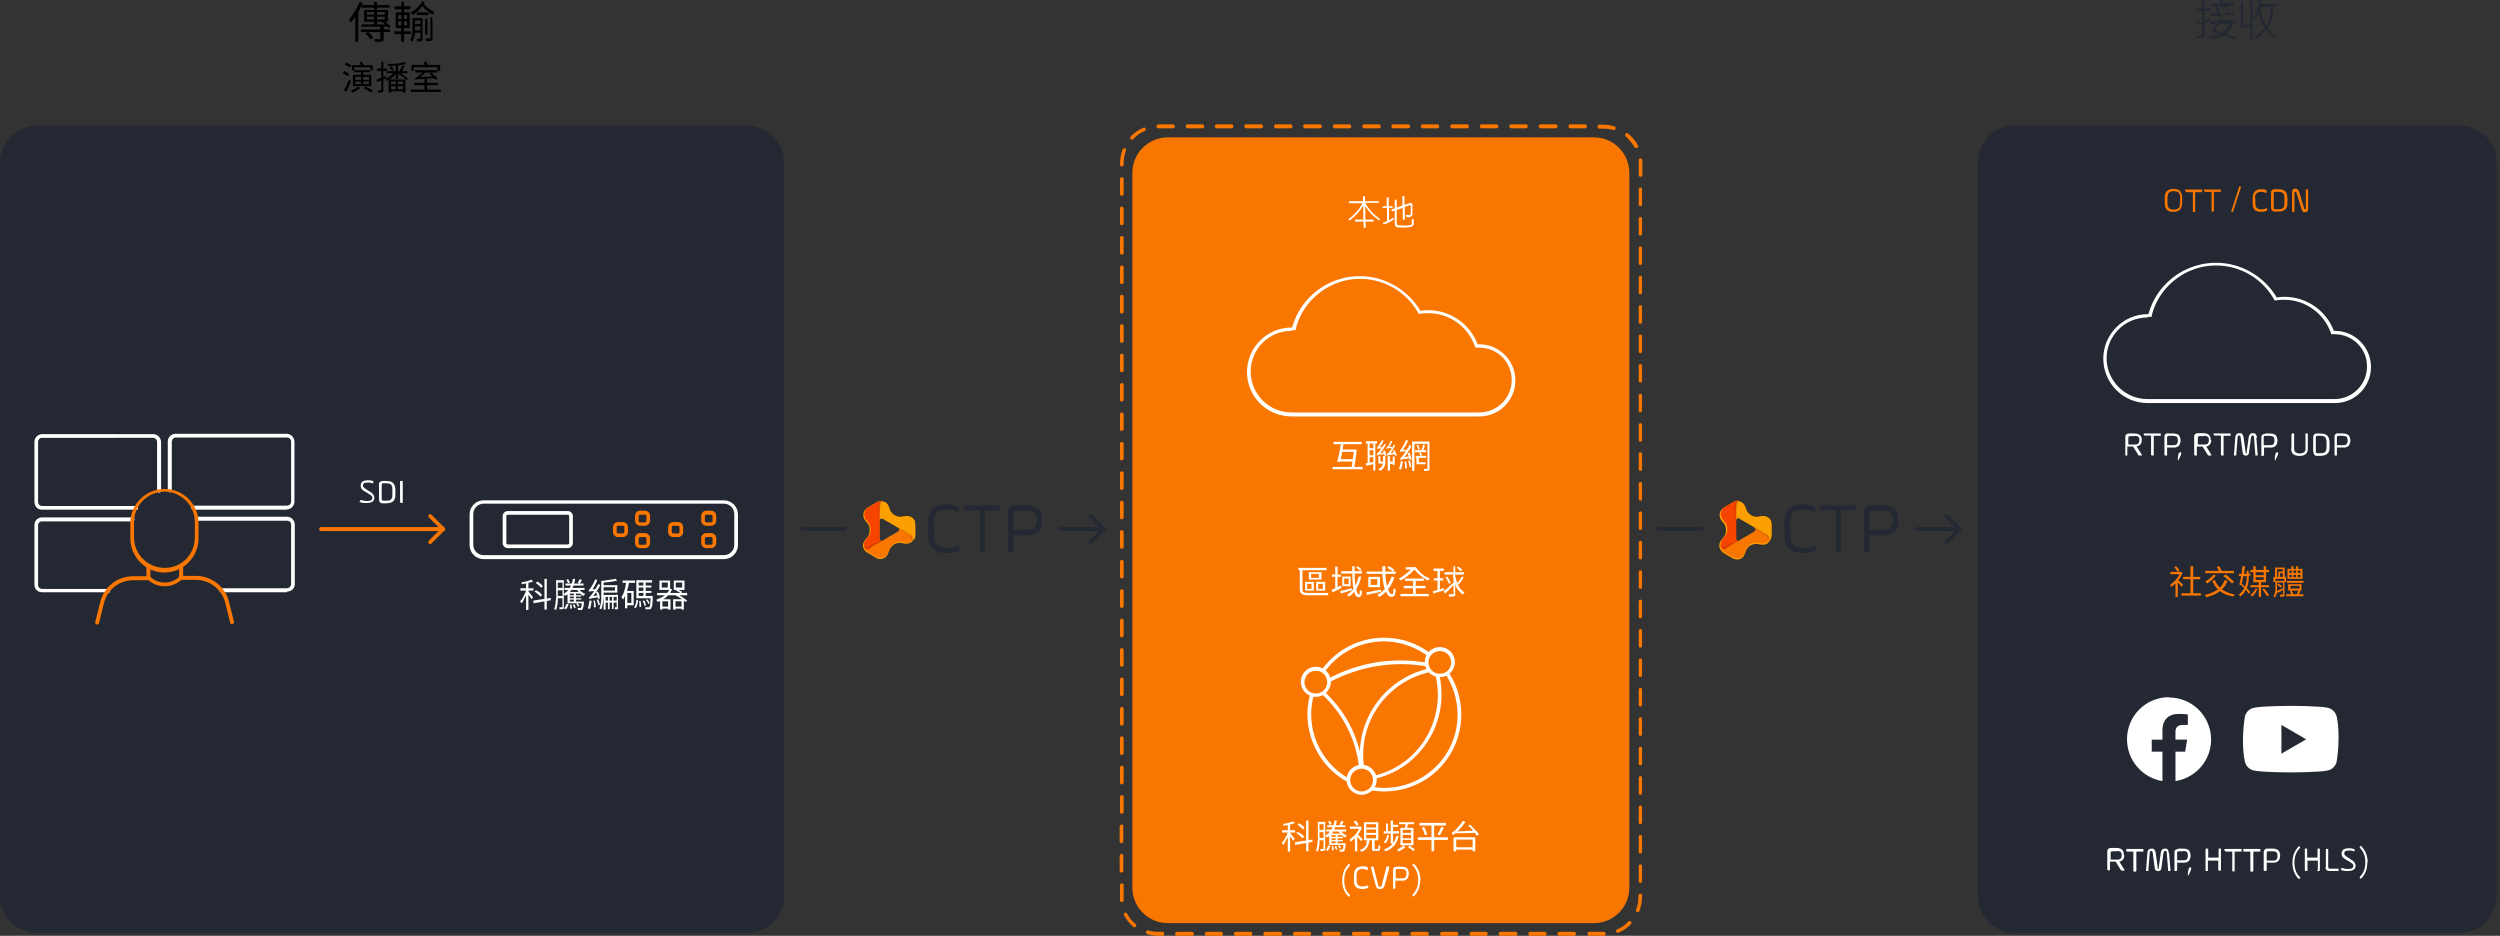 <?xml version="1.0" encoding="UTF-8"?>
<svg xmlns="http://www.w3.org/2000/svg" version="1.1" viewBox="0 0 748 280">
  <rect x="0" y="0" width="748" height="280" fill="#333333" stroke="none"/>
  <!-- Generator: Adobe Illustrator 29.0.1, SVG Export Plug-In . SVG Version: 2.1.0 Build 192)  -->
  <defs>
    <style>
      .st0 {
        fill: #fff;
      }

      .st1 {
        fill: none;
      }

      .st2 {
        fill: #f64500;
      }

      .st3 {
        fill: #f97600;
      }

      .st4 {
        fill: #fc9f00;
      }

      .st5 {
        fill-opacity: .1;
      }

      .st6 {
        fill: #242832;
      }
    </style>
  </defs>
  <g id="Layer_3">
    <path class="st6" d="M736,37.6c6.1,0,11,4.9,11,11v219.5c0,6.1-4.9,11-11,11h-133.2c-6.1,0-11-4.9-11-11V48.6c0-6.1,4.9-11,11-11h133.2Z"/>
    <path class="st6" d="M223.6,37.6c6.1,0,11,4.9,11,11v219.5c0,6.1-4.9,11-11,11H11C4.9,279.1,0,274.2,0,268.1V48.6C0,42.6,4.9,37.6,11,37.6h212.6Z"/>
    <path class="st3" d="M476.9,41.1c5.9,0,10.6,4.8,10.6,10.6v213.9c0,5.9-4.8,10.6-10.6,10.6h-127.5c-5.9,0-10.6-4.8-10.6-10.6V51.7c0-5.9,4.8-10.6,10.6-10.6h127.5Z"/>
  </g>
  <g id="Layer_1">
    <polyline class="st1" points="748 0 748 280 0 280 0 0"/>
    <polyline class="st1" points="747 0 747 280 0 280 0 0"/>
    <path class="st6" d="M659.7,10.1c0,.3,0,.6-.2.9-.3.5-.9.6-1.8.4-.3,0-.4-.2-.3-.4,0-.2.2-.3.4-.3,0,0,0,0,0,0,.6.1,1,0,1.1-.3,0-.1,0-.2,0-.4v-2.9c-.4.2-.8.3-1.2.4-.2,0-.3,0-.4-.2,0,0,0,0,0,0,0-.1,0-.3.1-.4,0,0,0,0,.1,0,.5-.2.9-.3,1.4-.5v-3.2h-1.2c-.2,0-.4-.1-.4-.4,0-.2,0-.3.2-.4,0,0,0,0,.1,0h1.2V.5c0-.3.1-.4.4-.4s.4.1.4.4v2.1h1.3c.2,0,.3,0,.4.2,0,0,0,0,0,.1,0,.2,0,.3-.3.4,0,0,0,0-.1,0h-1.3v2.9c.4-.2.8-.4,1.1-.6.2-.1.4,0,.5,0,0,0,0,0,0,0,.1.1,0,.4,0,.5,0,0,0,0,0,0-.5.2-1,.5-1.5.7v3.2ZM668.6,6.5c.2,0,.3,0,.4.3,0,0,0,0,0,.1,0,.2,0,.3-.3.4,0,0,0,0,0,0h-.8c-.3,1.1-.9,2.1-1.9,2.8l2.7.9c.2,0,.3.2.2.5,0,.2-.2.3-.4.2,0,0,0,0,0,0l-3.2-1.1c-1.2.6-2.6,1-3.9,1.1-.3,0-.4-.1-.4-.4,0-.2.1-.4.3-.4,0,0,0,0,0,0,1.1,0,2.1-.3,3.1-.7l-2-.7c-.2,0-.4-.2-.5-.5,0-.2,0-.6.5-.9.3-.3.6-.6.8-1h-1.6c-.2,0-.3,0-.4-.3,0,0,0,0,0-.1,0-.2,0-.3.2-.4,0,0,0,0,.1,0h2.2c.3-.5.6-.9.9-1.5h-2.7c-.2,0-.3,0-.4-.2,0,0,0,0,0-.1,0-.2,0-.3.2-.4,0,0,0,0,.1,0h1.6c-.1-.7-.3-1.4-.5-2.1,0,0,0,0,0-.1h-1.1c-.2,0-.3,0-.4-.3,0,0,0,0,0-.1,0-.2,0-.3.2-.4,0,0,0,0,.1,0h2.8c0-.2-.2-.5-.3-.7-.1-.2,0-.4.1-.5.1-.1.4,0,.5,0,0,0,0,0,0,0,.2.3.3.7.4,1h2.8c.2,0,.3,0,.4.2,0,0,0,0,0,.1,0,.2,0,.3-.3.4,0,0,0,0-.1,0h-1c-.2.7-.3,1.5-.6,2.2h1.7c.2,0,.3,0,.4.2,0,0,0,0,0,.1,0,.2,0,.3-.2.4,0,0,0,0-.1,0h-3.1c-.2.5-.5,1-.8,1.5h4ZM664.1,7.2c-.4.5-.8.9-1.2,1.4-.1.2,0,.4,0,.5,0,0,0,0,0,0l2.1.7c.9-.6,1.6-1.5,1.9-2.6h-2.9ZM663.7,2.1c.2.7.4,1.4.5,2.2h1.8c.2-.7.4-1.5.6-2.2h-2.9Z"/>
    <path class="st6" d="M670.3,1c0-.3.1-.4.4-.4s.4.1.4.4v6.5c0,.1,0,.2.1.1l2.1-.6V.4c0-.3.1-.4.3-.4s.4.1.4.4v10.8c0,.3-.1.4-.4.4s-.3-.1-.3-.4v-3.4l-2.4.7c-.3,0-.5,0-.5-.4V1ZM680,2.1c.2,2.4-.3,4.6-1.5,6.3.7,1,1.6,1.8,2.6,2.4.2.2.3.3.1.5-.1.2-.3.2-.5,0,0,0,0,0,0,0-1-.7-1.9-1.5-2.6-2.5-.8,1-1.7,1.8-2.7,2.5-.1.1-.3.1-.5,0,0,0,0,0,0,0-.1-.1-.1-.3,0-.5,0,0,0,0,0,0,1-.7,1.9-1.5,2.7-2.5-.9-1.4-1.5-2.9-1.9-4.5-.2.6-.5,1.2-.8,1.8,0,.2-.3.3-.4.2,0,0,0,0,0,0-.2-.1-.2-.3-.1-.5.9-1.5,1.4-3.3,1.4-5.1,0-.3.1-.4.4-.4s.3.2.3.4c0,.3,0,.7,0,1h4.6c.2,0,.3,0,.4.2,0,0,0,0,0,.1,0,.2-.1.4-.4.4h-1ZM679.3,2.1h-3c0,.1,0,.3,0,.4,0,0,0,0,0,.1.2,1.8.8,3.6,1.8,5.2,1-1.7,1.4-3.7,1.2-5.7h0Z"/>
    <path class="st3" d="M650.4,63.4c-1,0-1.7-.2-2.1-.7-.4-.4-.6-1.1-.6-2v-1.5c0-.9.2-1.6.6-2,.4-.4,1.1-.7,2-.7s1.7.2,2,.7c.4.6.6,1.3.6,2v1.5c0,.7-.2,1.4-.6,2-.4.4-1.1.7-2,.7ZM652.3,60.7v-1.5c0-.5,0-1-.4-1.5-.2-.3-.7-.5-1.5-.5s-1.2.2-1.5.5c-.3.4-.4,1-.4,1.5v1.5c0,.5,0,1,.4,1.5.2.3.7.5,1.5.5s1.2-.2,1.5-.5c.3-.4.4-1,.3-1.5h0Z"/>
    <path class="st3" d="M653.7,57.1h0c0-.2,0-.4.2-.4,0,0,.1,0,.2,0h4.5c.1,0,.3,0,.3.2,0,0,0,.1,0,.2h0c0,.2,0,.3,0,.4,0,0-.2,0-.3,0h-1.8v5.6c0,0,0,.2,0,.3,0,0-.2,0-.3,0h-.1c0,0-.2,0-.3,0,0,0,0-.2,0-.3v-5.6h-1.8c-.1,0-.3,0-.3-.2,0,0,0-.1,0-.2h0Z"/>
    <path class="st3" d="M659.4,57.1h0c0-.2,0-.3,0-.4,0,0,.2,0,.3,0h4.5c0,0,.2,0,.3,0,0,0,0,.2,0,.3h0c0,.2,0,.3,0,.4,0,0-.2,0-.3,0h-1.8v5.6c0,0,0,.2,0,.3,0,0-.2,0-.3,0h-.1c0,0-.2,0-.3,0,0,0,0-.2,0-.3v-5.6h-1.8c0,0-.2,0-.3,0,0,0,0-.2,0-.3Z"/>
    <path class="st3" d="M670.3,55.8h0c.1,0,.2,0,.2,0,0,0,0,.1,0,.2l-2.3,7.2c0,0,0,.2-.1.2,0,0-.2,0-.3,0h0c-.1,0-.2,0-.2,0,0,0,0-.1,0-.2l2.3-7.2c0,0,0-.2.1-.2,0,0,.2,0,.3,0Z"/>
    <path class="st3" d="M674.8,59.2v1.6c0,.5.1,1,.4,1.4.4.3.9.5,1.4.4.5,0,1,0,1.5-.3.1,0,.2,0,.2,0,0,0,0,.1,0,.2h0c0,.2,0,.3,0,.4,0,0-.1.1-.2.2-.5.2-1,.3-1.5.3-.9,0-1.6-.2-2-.6-.4-.4-.6-1.1-.6-1.9v-1.6c0-1.8.9-2.7,2.6-2.7.5,0,1,0,1.4.3,0,0,.2,0,.2.2,0,0,0,.2,0,.2h0c0,.4-.1.5-.3.4-.5-.2-.9-.3-1.4-.3-.5,0-1,.1-1.4.5-.3.4-.5.9-.4,1.4Z"/>
    <path class="st3" d="M679.5,62.2v-4.5c0-.3,0-.6.3-.8.2-.2.5-.3.8-.3h.9c1,0,1.8.2,2.2.6.4.4.7,1.1.7,2.1v1.4c0,1-.2,1.6-.7,2-.4.4-1.2.6-2.2.6h-.9c-.3,0-.6,0-.8-.3-.2-.2-.3-.5-.3-.8ZM680.8,62.6h.7c.8,0,1.4-.1,1.6-.4.3-.3.4-.8.4-1.5v-1.4c0-.7-.1-1.2-.4-1.5-.3-.3-.8-.4-1.6-.4h-.7c-.1,0-.3,0-.4.1,0,.1-.1.2-.1.4v4.2c0,.1,0,.3.1.4,0,0,.2.1.4.1h0Z"/>
    <path class="st3" d="M685.8,62.9v-5.3c0-.3,0-.6.2-.9.4-.3,1-.4,1.5,0,.2.2.3.5.4.7l1.5,4.9c0,.1,0,.2.1.3,0,0,.1,0,.2,0,.2,0,.2-.1.2-.4v-5.3c0,0,0-.2,0-.3,0,0,.2,0,.3,0h0c.1,0,.3,0,.4.2,0,0,0,.1,0,.2v5.3c0,.3,0,.6-.2.9-.2.2-.5.3-.7.3-.3,0-.5,0-.7-.2-.2-.2-.3-.5-.4-.8l-1.5-4.8c0-.1,0-.2-.1-.3,0,0-.1,0-.2,0-.2,0-.3.1-.3.4v5.3c0,0,0,.2,0,.3,0,0-.2,0-.3,0h0c-.1,0-.3,0-.4-.1,0,0,0-.2,0-.2h0Z"/>
    <path class="st0" d="M640.8,131.7c0,.5-.1.9-.4,1.3-.3.3-.7.5-1.1.6l1.5,2.4c0,.1.1.2,0,.3,0,0-.1,0-.3,0h-.1c-.1,0-.3,0-.4,0-.1,0-.2-.2-.3-.3l-1.5-2.4h-1.7v2.4c0,0,0,.2,0,.3,0,0-.2,0-.3,0h0c0,0-.2,0-.3,0,0,0,0-.2,0-.3v-5.2c0-.3,0-.6.3-.8.2-.2.5-.3.8-.3h1.6c.8,0,1.3.2,1.7.5.4.4.6,1,.5,1.5ZM638.7,130.5h-1.4c-.1,0-.3,0-.4.1,0,.1-.1.2-.1.4v2h1.9c.4,0,.8,0,1.1-.3.2-.3.3-.6.3-1,0-.3,0-.7-.3-1-.3-.2-.7-.3-1.1-.3Z"/>
    <path class="st0" d="M641.4,130.1h0c0-.2,0-.3,0-.4,0,0,.2,0,.3,0h4.5c0,0,.2,0,.3,0,0,0,0,.2,0,.3h0c0,.2,0,.3,0,.4,0,0-.2,0-.3,0h-1.8v5.6c0,0,0,.2,0,.3,0,0-.2,0-.3,0h-.1c-.1,0-.3,0-.4-.2,0,0,0-.1,0-.2v-5.6h-1.8c0,0-.2,0-.3,0,0,0,0-.2,0-.3Z"/>
    <path class="st0" d="M648.7,129.7h1.5c.8,0,1.4.2,1.7.5.7.9.7,2.3,0,3.2-.5.4-1.1.6-1.7.5h-1.8v2.1c0,0,0,.2,0,.3,0,0-.2,0-.3,0h-.1c-.1,0-.3,0-.4-.2,0,0,0-.1,0-.2v-5.2c0-.3,0-.6.3-.8.2-.2.6-.3.9-.3ZM650.2,130.4h-1.3c-.1,0-.3,0-.4.1,0,.1-.1.2-.1.4v2.3h1.8c.4,0,.8,0,1.1-.3.2-.3.4-.7.3-1.1,0-.4,0-.8-.3-1.1-.3-.2-.7-.3-1.1-.3h0Z"/>
    <path class="st0" d="M651.9,137.7c0,0-.1.1-.2,0,0,0-.1,0-.1-.2,0-.2,0-.6.1-1.1.1-.7.3-1.1.6-1.1,0,0,.2,0,.3.1,0,0,.1.2,0,.3,0,.3-.1.6-.3.9-.1.3-.3.7-.5,1Z"/>
    <path class="st0" d="M661.6,131.7c0,.5-.1.9-.4,1.3-.3.3-.7.6-1.1.6l1.5,2.4c0,.1.1.2,0,.3,0,0-.1,0-.3,0h-.1c-.1,0-.3,0-.4,0-.1,0-.2-.2-.3-.3l-1.5-2.4h-1.7v2.4c0,0,0,.2,0,.3,0,0-.2,0-.3,0h-.1c-.1,0-.3,0-.4-.2,0,0,0-.1,0-.2v-5.2c0-.3,0-.6.3-.8.2-.2.5-.3.8-.3h1.6c.8,0,1.3.2,1.7.5.4.4.6,1,.5,1.5ZM659.5,130.5h-1.4c-.1,0-.3,0-.4.1,0,.1-.1.2-.1.4v2h1.9c.4,0,.8,0,1.1-.3.2-.3.3-.6.3-1,0-.3,0-.7-.3-1-.3-.2-.7-.3-1.1-.3Z"/>
    <path class="st0" d="M662.2,130.1h0c0-.2,0-.4.2-.4,0,0,.1,0,.2,0h4.5c0,0,.2,0,.3,0,0,0,0,.2,0,.3h0c0,.2,0,.3,0,.4,0,0-.2,0-.3,0h-1.8v5.6c0,0,0,.2,0,.3,0,0-.2,0-.3,0h-.1c-.1,0-.3,0-.4-.2,0,0,0-.1,0-.2v-5.6h-1.8c-.1,0-.3,0-.3-.2,0,0,0-.1,0-.2h0Z"/>
    <path class="st0" d="M675.1,131l.4,5c0,0,0,.2,0,.3,0,0-.2,0-.3,0h-.1c0,0-.2,0-.3,0,0,0,0-.2,0-.3l-.4-5.1c0-.2,0-.3-.1-.5,0,0-.2-.1-.3-.1-.1,0-.2,0-.3.1,0,.1-.1.3-.2.5l-.6,4.5c0,.3-.1.5-.3.7-.4.3-.9.3-1.3,0-.2-.2-.3-.5-.3-.7l-.6-4.5c0-.2,0-.3-.2-.5,0,0-.2-.1-.3-.1-.1,0-.2,0-.3.1,0,.1-.1.3-.1.5l-.4,5.1c0,.1,0,.2,0,.3,0,0-.2,0-.3,0h-.1c0,0-.2,0-.3,0,0,0,0-.2,0-.3l.4-5c0-.4.1-.8.4-1.1.2-.2.6-.3.9-.3.3,0,.6,0,.8.3.2.3.4.7.4,1.1l.6,4.3c0,.1,0,.2,0,.3,0,.1.2.1.3,0,0,0,0,0,0,0,0-.1,0-.2,0-.3l.6-4.3c0-.4.2-.7.4-1.1.2-.2.5-.3.8-.3.3,0,.7,0,.9.3.2.3.4.7.4,1Z"/>
    <path class="st0" d="M677.7,129.7h1.5c.8,0,1.3.2,1.7.5.7.9.7,2.3,0,3.2-.5.4-1.1.6-1.7.5h-1.8v2.1c0,.1,0,.3-.2.4,0,0-.1,0-.2,0h-.1c0,0-.2,0-.3,0,0,0,0-.2,0-.3v-5.2c0-.3,0-.6.3-.8.2-.2.6-.3.9-.3ZM679.2,130.4h-1.4c-.1,0-.3,0-.4.1,0,.1-.1.2-.1.4v2.3h1.8c.4,0,.8,0,1.1-.3.2-.3.4-.7.3-1.1,0-.4,0-.8-.3-1.1-.3-.2-.7-.3-1.1-.3h0Z"/>
    <path class="st0" d="M680.9,137.7c0,0-.1.1-.2,0,0,0-.1,0-.1-.2,0-.2,0-.6.1-1.1.1-.7.3-1.1.6-1.1,0,0,.2,0,.3.1,0,0,.1.2,0,.3,0,.3-.1.6-.3.9-.1.3-.3.7-.5,1Z"/>
    <path class="st0" d="M685.6,134.3v-4.2c0-.1,0-.3.2-.4,0,0,.1,0,.2,0h.1c0,0,.2,0,.3,0,0,0,0,.2,0,.3v4.2c0,.4.1.8.4,1.1.8.5,1.8.5,2.6,0,.3-.3.5-.7.4-1.1v-4.2c0,0,0-.2,0-.3,0,0,.2,0,.3,0h.1c0,0,.2,0,.3,0,0,0,0,.2,0,.3v4.2c0,1.5-.8,2.2-2.5,2.2-1.7,0-2.5-.7-2.5-2.2Z"/>
    <path class="st0" d="M692.1,135.3v-4.5c0-.5.3-1,.8-1.1.1,0,.2,0,.3,0h.9c1,0,1.8.2,2.2.6.4.4.7,1.1.7,2.1v1.4c0,1-.2,1.6-.7,2-.4.4-1.2.6-2.2.6h-.8c-.3,0-.6,0-.8-.3-.2-.2-.3-.5-.3-.9ZM693.4,135.6h.7c.8,0,1.4-.1,1.6-.4.3-.3.4-.8.4-1.5v-1.4c0-.7-.2-1.2-.4-1.5-.3-.3-.8-.4-1.6-.4h-.7c-.1,0-.3,0-.4.1,0,.1-.1.2-.1.4v4.2c0,.2.1.4.3.5,0,0,.1,0,.2,0h0Z"/>
    <path class="st0" d="M699.5,129.7h1.5c.8,0,1.3.2,1.7.5.7.9.7,2.3,0,3.2-.5.4-1.1.6-1.7.5h-1.8v2.1c0,0,0,.2,0,.3,0,0-.2,0-.3,0h-.1c-.2,0-.3,0-.3-.2,0,0,0-.1,0-.2v-5.2c0-.3,0-.6.3-.8.2-.2.5-.3.9-.3ZM701,130.4h-1.3c-.1,0-.3,0-.4.1,0,.1-.1.2-.1.4v2.3h1.8c.4,0,.8,0,1.1-.3.2-.3.4-.7.3-1.1,0-.4,0-.8-.3-1.1-.3-.2-.7-.3-1.1-.3h0Z"/>
    <path class="st0" d="M698.8,120.6h-56.2c-7.4,0-13.3-6-13.3-13.3s6-13.3,13.3-13.3h.2c3.1-11.2,14.7-17.7,25.9-14.6,5.2,1.5,9.7,4.9,12.5,9.6.8-.1,1.5-.2,2.3-.2,6.6,0,12.5,4.1,14.8,10.2h.5c5.9.1,10.7,5,10.6,11-.1,5.8-4.8,10.5-10.6,10.6h0ZM642.5,95c-6.8,0-12.2,5.5-12.2,12.2s5.5,12.2,12.2,12.2h56.2c5.3-.1,9.6-4.5,9.5-9.9,0-5.2-4.3-9.4-9.5-9.5-.3,0-.6,0-.8,0h-.4s-.1-.4-.1-.4c-2.1-5.9-7.7-9.9-13.9-9.9-.8,0-1.7,0-2.5.2h-.4c0,0-.2-.3-.2-.3-5.4-9.6-17.5-13-27.1-7.6-4.7,2.7-8.2,7.1-9.5,12.4v.4c-.1,0-.6,0-.6,0-.2,0-.4,0-.6,0h0Z"/>
    <path class="st6" d="M279.5,156.7v3.5c0,1.3.3,2.3.9,2.9.6.6,1.6.9,2.9.9,1.1,0,2.1-.2,3.2-.6.2-.1.4-.1.5,0,0,0,.1.3.1.5v.3c0,.2,0,.4-.1.5-.1.2-.3.3-.5.3-1,.4-2,.6-3.1.5-1.9,0-3.3-.4-4.3-1.3-.9-.9-1.4-2.3-1.4-4.1v-3.5c0-3.8,1.9-5.7,5.6-5.7,1,0,2.1.2,3,.6.2,0,.4.2.5.3.1.2.1.3.1.5v.3c0,.5-.2.7-.7.5-1-.4-2-.6-3.1-.6-1.3,0-2.3.3-2.9,1-.6.7-.9,1.7-.9,3.1Z"/>
    <path class="st6" d="M288.4,152.1v-.2c0-.3,0-.6.3-.7.1,0,.2,0,.3,0h9.5c.3,0,.6,0,.7.3,0,.1,0,.2,0,.3v.2c0,.3,0,.6-.3.7-.1,0-.2,0-.3,0h-3.9v11.9c0,.3-.1.7-.4.7,0,0-.2,0-.3,0h-.2c-.3,0-.7-.1-.7-.4,0,0,0-.2,0-.3v-11.9h-3.9c-.3,0-.6,0-.7-.3,0-.1,0-.2,0-.3Z"/>
    <path class="st6" d="M303.9,151.2h3.2c1.7,0,2.9.4,3.6,1.1.8.7,1.1,1.9,1.1,3.4s-.4,2.7-1.1,3.4c-.8.7-2,1.1-3.6,1.1h-3.9v4.5c0,.3-.1.7-.4.7,0,0-.2,0-.3,0h-.2c-.3,0-.7-.1-.7-.4,0,0,0-.2,0-.3v-11.1c0-.8.2-1.4.6-1.8.4-.4,1-.6,1.8-.6ZM307.1,152.8h-2.9c-.5,0-.9.2-1,.7,0,.1,0,.2,0,.3v4.8h3.9c1.1,0,1.9-.2,2.4-.7.4-.4.7-1.2.7-2.3s-.2-1.8-.7-2.2c-.5-.4-1.2-.7-2.4-.7Z"/>
    <path class="st4" d="M273.8,156.8c0-.3,0-.6-.1-.8-.2-.6-.6-1-1.1-1.3h-.1c-1.7-.9-2.7.7-4.8-.5-2.1-1.2-1.2-2.9-2.8-3.9,0,0,0,0-.1,0-.3-.1-.5-.3-.8-.3-.6,0-1.2,0-1.7.3l-2.7,1.6c-.8.4-1.3,1.3-1.3,2.2h0c0,1.7,1.4,2.1,1.8,3.5,0,.2,0,.4.1.6,0,.2,0,.3,0,.5,0,2.4-1.9,2.5-2,4.4h0c0,.4,0,.7.2,1,.2.5.6,1,1,1.2l2.7,1.6c.8.5,1.7.5,2.5,0h.1c1.3-.9,1-2.2,2-3.3l.4-.4c.1,0,.2-.2.4-.3,2-1.2,3.1.4,4.8-.5,0,0,0,0,.1,0,.2-.1.4-.3.5-.4.4-.5.7-1.1.7-1.7v-3.2h0ZM268.3,157.5l.4.2c.4.2.5.7.3,1.1,0,.1-.2.2-.3.3l-.5.3-2.6,1.5-1.6,1h0s0,0,0,0h-.1s0,0,0,0h-.4s0,0,0,0h0c0,0-.1,0-.1-.1-.2-.1-.3-.3-.3-.5,0,0,0,0,0,0v-5.3h0c0-.6.4-.9.8-.9s.3,0,.4.1l1,.6,2.1,1.2,1.2.7Z"/>
    <path class="st3" d="M272.5,159.9l-1.2-.7-1-.6-.3-.2h-.1c0,0-.4-.3-.4-.3l-.4-.2-.9-.5.5.3c.4.2.5.7.3,1.1,0,.1-.2.2-.3.3l-.5.3-2.6,1.5-1.8,1.1-.6.3-2,1.2-1,.6c-1.1.6-1.6,0-1.8-.3.2.5.6,1,1,1.2l2.7,1.6c.8.5,1.7.5,2.5,0h.1c1.3-.9,1-2.2,2-3.3l.4-.4c.1,0,.2-.2.4-.3,2-1.2,3.1.4,4.8-.5,0,0,0,0,.1,0,.2-.1.4-.3.5-.4.2-.3.6-1.1-.6-1.7Z"/>
    <path class="st4" d="M273.8,156.8c0-.3,0-.6-.1-.8-.2-.6-.6-1-1.1-1.3h-.1c-1.7-.9-2.7.7-4.8-.5-2.1-1.2-1.2-2.9-2.8-3.9,0,0,0,0-.1,0-.3-.1-.5-.3-.8-.3-.4,0-1.1.1-1.1,1.4v4.6h0c0-.6.4-.9.8-.9s.3,0,.4.1l1,.6,2.1,1.2,2,1.2.4.2,1.8,1.1,1.2.7c1.2.7.8,1.5.6,1.7.5-.5.7-1.1.7-1.7v-3.2h0Z"/>
    <path class="st2" d="M260.3,164l1-.6,1.5-.9.5-.3.6-.3c.2-.1.4-.2.6-.3l-.4.2h0s0,0,0,0h-.1s0,0,0,0h-.4s0,0,0,0h0c0,0-.1,0-.1-.1-.2-.1-.3-.3-.3-.5,0,0,0,0,0,0v-10c0-1.3.8-1.4,1.1-1.4-.6,0-1.2,0-1.7.3l-2.7,1.6c-.8.4-1.3,1.3-1.3,2.2h0c0,1.7,1.4,2.1,1.8,3.5,0,.2,0,.4.1.6,0,.2,0,.3,0,.5,0,2.4-1.9,2.5-2,4.4h0c0,.4,0,.7.2,1,.2.4.7.9,1.8.3Z"/>
    <path class="st5" d="M272.5,159.9l-.5-.3-.5-.3-1-.6-1-.6-.6-.4-.3-.2s0,0,0,0h0c.2.1.4.4.4.6.8.5,2.3,1.7,2.6,1.9.4.3,1.4,1.3.8,1.8.2-.1.4-.3.5-.4.2-.3.5-1.1-.6-1.7Z"/>
    <path class="st5" d="M263.9,149.8c-.4,0-1.1.1-1.1,1.4v4.5c0-.2.1-.5.3-.6,0-.9.3-3,.4-3.4,0-.5.4-1.9,1.2-1.6-.2-.1-.5-.2-.7-.2Z"/>
    <path class="st5" d="M264,161.9c-.2.1-.5.1-.7,0-.9.4-2.6,1.2-2.9,1.3-.5.2-1.8.6-2-.2,0,.2,0,.5.2.7.2.3.7.9,1.8.3l.5-.3.5-.3,1-.6,1-.6.6-.4.3-.2h0s-.1,0-.1,0Z"/>
    <path class="st6" d="M330.1,158.9h-12.7c-.3,0-.6-.2-.6-.6s.2-.6.6-.6h12.7c.3,0,.6.2.6.6s-.2.6-.6.6Z"/>
    <path class="st6" d="M326.2,162.8c-.3,0-.5-.2-.5-.6,0-.1,0-.3.2-.4l3.5-3.5-3.5-3.5c-.2-.2-.2-.6,0-.8.2-.2.6-.2.8,0,0,0,0,0,0,0l3.9,3.9c.2.2.2.6,0,.8,0,0,0,0,0,0l-3.9,3.9c-.1.1-.2.2-.4.2Z"/>
    <path class="st6" d="M252.8,158.9h-12.7c-.3,0-.5-.2-.5-.6s.2-.6.5-.6h12.7c.3,0,.6.2.6.6s-.2.6-.6.6Z"/>
    <path class="st6" d="M535.7,156.7v3.5c0,1.3.3,2.3.9,2.9.6.6,1.6.9,2.9.9,1.1,0,2.1-.2,3.2-.6.2-.1.4-.1.5,0,0,0,.1.3.1.5v.3c0,.2,0,.4-.1.5-.1.2-.3.3-.5.3-1,.4-2,.6-3.1.5-1.9,0-3.3-.4-4.3-1.3-.9-.9-1.4-2.3-1.4-4.1v-3.5c0-3.8,1.9-5.7,5.6-5.7,1,0,2.1.2,3,.6.2,0,.4.2.5.3,0,.2.1.3.1.5v.3c0,.5-.2.7-.7.5-1-.4-2-.6-3.1-.6-1.3,0-2.3.3-2.9,1-.6.7-.9,1.7-.9,3.1Z"/>
    <path class="st6" d="M544.6,152.1v-.2c0-.3,0-.6.3-.7.1,0,.2,0,.3,0h9.5c.2,0,.4,0,.6.1.1.2.1.4.1.5v.2c0,.2,0,.4-.1.5-.2.1-.4.2-.6.1h-3.9v11.9c0,.3-.1.7-.4.7,0,0-.2,0-.3,0h-.2c-.3,0-.7-.1-.7-.4,0,0,0-.2,0-.3v-11.9h-3.9c-.3,0-.6,0-.7-.3,0-.1,0-.2,0-.3h0Z"/>
    <path class="st6" d="M560.1,151.2h3.2c1.7,0,2.9.4,3.6,1.1.8.7,1.1,1.9,1.1,3.4s-.4,2.7-1.1,3.4c-.8.7-2,1.1-3.6,1.1h-3.9v4.5c0,.3-.1.7-.4.7,0,0-.2,0-.3,0h-.2c-.2,0-.4,0-.6-.2-.1-.2-.2-.4-.2-.6v-11.1c0-.8.2-1.4.6-1.8.4-.4,1-.6,1.8-.6ZM563.3,152.8h-2.9c-.3,0-.6,0-.8.2-.2.2-.3.5-.2.8v4.8h3.9c1.1,0,1.9-.2,2.4-.7.4-.4.7-1.2.7-2.3s-.2-1.8-.7-2.2c-.5-.4-1.2-.7-2.4-.7Z"/>
    <path class="st4" d="M530,156.8c0-.3,0-.6-.1-.8-.2-.6-.6-1-1.1-1.3h-.1c-1.7-.9-2.7.7-4.8-.5-2-1.2-1.2-2.9-2.8-3.9h-.1c-.8-.5-1.7-.5-2.5,0l-2.7,1.6c-.8.4-1.3,1.3-1.3,2.2h0c0,1.7,1.4,2.1,1.8,3.5,0,.2,0,.4.1.6,0,.2,0,.3,0,.5,0,2.4-1.9,2.5-2,4.4h0c0,1,.5,1.8,1.2,2.3l2.7,1.6c.4.2.8.3,1.2.4.5,0,1,0,1.4-.3h.1c1.3-.9,1-2.2,2-3.3l.4-.4c.1,0,.2-.2.4-.2,2-1.2,3.1.4,4.8-.5h.1c.2-.2.4-.3.5-.5.5-.5.7-1.1.7-1.7v-3.2h0ZM524.5,157.5l.4.2c.4.2.5.7.3,1.1,0,.1-.2.2-.3.3l-.5.3-2.6,1.5-1.6,1h0s0,0,0,0h0s0,0,0,0h-.4s0,0,0,0h0c0,0,0,0-.1-.1-.2-.1-.3-.3-.3-.5h0v-5.4h0c0-.6.4-.9.8-.9s.3,0,.4.1l1,.6,2.1,1.2,1.2.7Z"/>
    <path class="st3" d="M528.7,159.9l-1.2-.7-1-.6-.3-.2h-.1c0,0-.4-.3-.4-.3l-.4-.2-.9-.5.5.3c.4.2.5.7.3,1.1,0,.1-.2.2-.3.3l-.5.3-2.6,1.5-1.8,1.1-.6.3-2,1.2-1,.6c-1.1.6-1.6,0-1.8-.3.2.5.6,1,1,1.2l2.7,1.6c.4.2.8.3,1.2.4.5,0,1,0,1.4-.3h.1c1.3-.9,1-2.2,2-3.3l.4-.4c.1,0,.2-.2.4-.2,2-1.2,3.1.4,4.8-.5h.1c.2-.2.4-.3.5-.5.2-.3.6-1.1-.6-1.7Z"/>
    <path class="st4" d="M530,156.8c0-.3,0-.6-.1-.8-.2-.6-.6-1-1.1-1.3h-.1c-1.7-.9-2.7.7-4.8-.5-2-1.2-1.2-2.9-2.8-3.9h-.1c-.3-.2-.5-.3-.8-.4-.4,0-1.1.1-1.1,1.4v4.6h0c0-.6.4-.9.8-.9s.3,0,.4.1l1,.6,2.1,1.2,2,1.2.4.2,1.8,1.1,1.2.7c1.2.7.8,1.5.6,1.7.5-.5.7-1.1.7-1.7v-3.2h0Z"/>
    <path class="st2" d="M516.5,164l1-.6,1.5-.9.5-.3.6-.3.6-.3-.4.2h0s0,0,0,0h0s0,0,0,0h-.4s0,0,0,0h0c0,0,0,0-.1-.1-.2-.1-.3-.3-.3-.5h0v-10.1c0-1.3.8-1.4,1.1-1.4-.6,0-1.2,0-1.7.3l-2.7,1.6c-.8.4-1.3,1.3-1.3,2.2h0c0,1.7,1.4,2.1,1.8,3.5,0,.2,0,.4.1.6,0,.2,0,.3,0,.5,0,2.4-1.9,2.5-2,4.4h0c0,.4,0,.7.2,1,.2.4.7.9,1.8.3Z"/>
    <path class="st5" d="M528.7,159.9l-.5-.3-.5-.3-1-.6-1-.6-.6-.4-.3-.2h0s0,0,0,0c.2.1.4.3.4.6.8.5,2.3,1.7,2.7,1.9.4.3,1.4,1.3.8,1.8.2-.1.4-.3.5-.4.2-.3.5-1.1-.6-1.7Z"/>
    <path class="st5" d="M520.1,149.8c-.4,0-1.1.1-1.1,1.4v4.5c0-.2.1-.5.3-.6,0-.9.3-3,.4-3.4,0-.5.4-1.9,1.2-1.6-.2-.1-.5-.2-.7-.2Z"/>
    <path class="st5" d="M520.2,161.9c-.2.1-.5.1-.7,0-.9.4-2.6,1.2-2.9,1.3-.5.2-1.8.6-2-.2,0,.2,0,.5.2.7.2.3.7.9,1.8.3l.5-.3.5-.3,1-.6,1-.6.6-.4.3-.2h0s-.1,0-.1,0Z"/>
    <path class="st6" d="M586.3,158.9h-12.7c-.3,0-.5-.2-.5-.6s.2-.6.5-.6h12.7c.3,0,.5.2.5.6s-.2.6-.5.6Z"/>
    <path class="st6" d="M582.4,162.8c-.3,0-.6-.2-.6-.6s0-.3.2-.4l3.5-3.5-3.5-3.5c-.2-.2-.2-.6,0-.8.2-.2.5-.2.8,0l3.9,3.9c.2.2.2.6,0,.8l-3.9,3.9c-.1.1-.2.2-.4.2Z"/>
    <path class="st6" d="M509,158.9h-12.7c-.3,0-.6-.2-.6-.6s.2-.6.6-.6h12.7c.3,0,.6.2.6.6s-.2.6-.6.6Z"/>
    <path class="st0" d="M635.6,255.9c0,.5-.1.9-.4,1.3-.3.3-.7.6-1.1.6l1.5,2.4c0,.1.1.2,0,.3,0,0-.1,0-.3,0h-.1c-.1,0-.3,0-.4,0-.1,0-.2-.2-.3-.3l-1.5-2.4h-1.7v2.3c0,0,0,.2,0,.3,0,0-.2,0-.3,0h-.1c-.1,0-.3,0-.4-.2,0,0,0-.1,0-.2v-5.2c0-.3,0-.6.3-.8.2-.2.5-.3.8-.3h1.6c.8,0,1.3.2,1.7.5.4.4.6,1,.5,1.5ZM633.4,254.7h-1.4c-.2,0-.4.1-.5.3,0,0,0,.1,0,.2v2h1.9c.4,0,.8,0,1.1-.3.2-.3.3-.6.3-1,0-.3,0-.7-.3-1-.3-.2-.7-.3-1.1-.3Z"/>
    <path class="st0" d="M636.2,254.4h0c0-.2,0-.3,0-.4,0,0,.2,0,.3,0h4.5c.1,0,.3,0,.3.2,0,0,0,.1,0,.2h0c0,.2,0,.3,0,.4,0,0-.2,0-.3,0h-1.8v5.6c0,.1,0,.3-.2.4,0,0-.1,0-.2,0h-.1c-.1,0-.3,0-.4-.2,0,0,0-.1,0-.2v-5.6h-1.8c0,0-.2,0-.3,0,0,0,0-.2,0-.2Z"/>
    <path class="st0" d="M649,255.3l.4,5c0,0,0,.2,0,.3,0,0-.2,0-.3,0h-.1c0,0-.2,0-.3,0,0,0,0-.2,0-.3l-.4-5.1c0-.2,0-.3-.1-.5,0,0-.2-.1-.4-.1-.1,0-.2,0-.3.1,0,.1-.1.3-.2.5l-.6,4.5c0,.3-.1.5-.3.7-.2.2-.4.2-.7.2-.2,0-.5,0-.7-.2-.2-.2-.3-.5-.3-.7l-.6-4.5c0-.2,0-.3-.2-.5,0,0-.2-.1-.3-.1-.1,0-.2,0-.3.1,0,.1-.1.3-.1.5l-.4,5.1c0,.1,0,.2,0,.3,0,0-.2,0-.3,0h-.1c0,0-.2,0-.3,0,0,0,0-.2,0-.3l.4-5c0-.4.1-.8.4-1.1.2-.2.6-.3.9-.3.3,0,.6,0,.8.3.2.3.4.7.4,1.1l.6,4.3c0,.1,0,.2,0,.3,0,.1.2.1.3,0,0,0,0,0,0,0,0-.1,0-.2,0-.3l.6-4.3c0-.4.2-.7.4-1.1.2-.2.5-.3.8-.3.3,0,.7,0,.9.3.2.3.3.7.3,1.1Z"/>
    <path class="st0" d="M651.7,253.9h1.5c.8,0,1.3.2,1.7.5.7.9.7,2.3,0,3.2-.5.4-1.1.6-1.7.5h-1.8v2.1c0,.1,0,.3-.2.4,0,0-.1,0-.2,0h-.1c0,0-.2,0-.3,0,0,0,0-.2,0-.3v-5.2c0-.3,0-.6.3-.8.2-.2.6-.3.9-.3ZM653.2,254.7h-1.3c-.2,0-.4.1-.5.3,0,0,0,.1,0,.1v2.3h1.8c.4,0,.8,0,1.1-.3.2-.3.4-.7.3-1.1,0-.4,0-.8-.3-1.1-.3-.2-.7-.3-1.1-.3h0Z"/>
    <path class="st0" d="M654.9,261.9c0,0-.1.1-.2,0,0,0-.1,0-.1-.2,0-.2,0-.6.1-1.1.1-.7.3-1.1.6-1.1,0,0,.2,0,.3.1,0,0,.1.2,0,.3,0,.3-.1.6-.3.9-.1.3-.3.7-.5,1Z"/>
    <path class="st0" d="M663.7,260.3v-2.8h-3.1v2.8c0,0,0,.2,0,.3,0,0-.2,0-.3,0h-.1c0,0-.2,0-.3,0,0,0,0-.2,0-.3v-6c0-.1,0-.3.1-.4,0,0,.2,0,.2,0h.1c.1,0,.3,0,.4.1,0,0,0,.2,0,.2v2.4h3.1v-2.4c0,0,0-.2,0-.3,0,0,.2,0,.3,0h.1c0,0,.2,0,.3,0,0,0,0,.2,0,.3v6c0,0,0,.2,0,.3,0,0-.2,0-.3,0h-.1c-.1,0-.3,0-.4-.2,0,0,0-.1,0-.2h0Z"/>
    <path class="st0" d="M665.5,254.4h0c0-.2,0-.4.2-.4,0,0,.1,0,.2,0h4.5c.1,0,.3,0,.3.2,0,0,0,.1,0,.2h0c0,.2,0,.3,0,.4,0,0-.2,0-.3,0h-1.8v5.6c0,0,0,.2,0,.3,0,0-.2,0-.3,0h-.1c0,0-.2,0-.3,0,0,0,0-.2,0-.3v-5.6h-1.8c0,0-.2,0-.3,0,0,0,0-.2,0-.2Z"/>
    <path class="st0" d="M671.2,254.4h0c0-.2,0-.3,0-.4,0,0,.2,0,.3,0h4.5c.1,0,.3,0,.3.2,0,0,0,.1,0,.2h0c0,.2,0,.3,0,.4,0,0-.2,0-.3,0h-1.8v5.6c0,.1,0,.3-.2.4,0,0-.1,0-.2,0h-.1c-.1,0-.3,0-.4-.2,0,0,0-.1,0-.2v-5.6h-1.8c0,0-.2,0-.3,0,0,0,0-.2,0-.2Z"/>
    <path class="st0" d="M678.5,253.9h1.5c.8,0,1.3.2,1.7.5.7.9.7,2.3,0,3.2-.5.4-1.1.6-1.7.5h-1.8v2.1c0,.1,0,.3-.2.4,0,0-.1,0-.2,0h-.1c-.1,0-.3,0-.4-.2,0,0,0-.1,0-.2v-5.2c0-.5.3-1,.8-1.1.1,0,.2,0,.3,0h0ZM680,254.7h-1.3c-.2,0-.4.1-.5.3,0,0,0,.1,0,.2v2.3h1.8c.4,0,.8,0,1.1-.3.2-.3.4-.7.3-1.1,0-.4,0-.8-.3-1.1-.3-.2-.7-.3-1.1-.3h0Z"/>
    <path class="st0" d="M685.9,258.1c0-2,.6-3.5,1.8-4.8,0,0,.1-.1.2-.1,0,0,.2,0,.2.1h0c0,.1.1.2.1.3,0,0,0,.2-.1.2-1.1,1.1-1.6,2.5-1.6,4.3s.5,3.2,1.6,4.3c.2.2.2.3,0,.4h0c0,.2-.3.2-.4.1,0,0,0,0,0,0-1.2-1.2-1.8-2.8-1.8-4.7Z"/>
    <path class="st0" d="M693.5,260.3v-2.8h-3.1v2.8c0,0,0,.2,0,.3,0,0-.2,0-.3,0h-.1c-.1,0-.3,0-.4-.2,0,0,0-.1,0-.2v-6c0,0,0-.2,0-.3,0,0,.2,0,.3,0h.1c0,0,.2,0,.3,0,0,0,0,.2,0,.3v2.4h3.1v-2.4c0,0,0-.2,0-.3,0,0,.2,0,.3,0h.1c0,0,.2,0,.3,0,0,0,0,.2,0,.3v6c0,.1,0,.3-.2.4,0,0-.1,0-.2,0h-.1c0,0-.2,0-.3,0,0,0,0-.2,0-.3Z"/>
    <path class="st0" d="M695.9,259.5v-5.2c0,0,0-.2,0-.3,0,0,.2,0,.3,0h.1c0,0,.2,0,.3,0,0,0,0,.2,0,.3v5.1c0,.2.1.4.3.5,0,0,.1,0,.2,0h2.3c0,0,.2,0,.3,0,0,0,0,.2,0,.3h0c0,.2,0,.3,0,.4,0,0-.2,0-.3,0h-2.5c-.5,0-1-.3-1.1-.8,0-.1,0-.2,0-.3h0Z"/>
    <path class="st0" d="M700.5,260.1h0c0-.4.1-.5.3-.4.6.2,1.1.3,1.7.3.4,0,.8,0,1.2-.2.2-.1.4-.4.4-.7,0-.2,0-.4-.2-.6-.2-.2-.5-.4-.8-.6l-1.5-.9c-.6-.3-1-.9-1-1.6,0-.4.2-.9.5-1.2.5-.3,1.1-.4,1.6-.4.5,0,1,0,1.5.2,0,0,.2,0,.3.1,0,0,0,.2,0,.2h0c0,.4-.1.5-.3.4-.5-.2-1-.3-1.5-.2-.3,0-.7,0-1,.2-.2.1-.3.4-.3.6,0,.2,0,.4.1.5.2.2.4.3.6.5l1.5,1c.4.2.7.5.9.8.2.3.3.6.3.9,0,1.1-.8,1.6-2.4,1.6-.6,0-1.1,0-1.7-.2-.1,0-.2,0-.3-.2,0,0,0-.1,0-.2Z"/>
    <path class="st0" d="M708.3,258.1c0,1.9-.6,3.5-1.8,4.7,0,0-.1.1-.2.1,0,0-.2,0-.2-.1h0c-.1-.2-.1-.3,0-.5,1.1-1.1,1.6-2.5,1.6-4.3,0-1.8-.5-3.2-1.6-4.3,0,0-.1-.1-.1-.2,0,0,0-.2.1-.2h0c0-.1.1-.2.2-.2,0,0,.2,0,.2.1,1.2,1.2,1.9,2.8,1.9,4.8Z"/>
    <path class="st3" d="M212.8,157.3h-1.5c-.8,0-1.5-.7-1.5-1.5v-1.5c0-.8.7-1.5,1.5-1.5h1.5c.8,0,1.5.7,1.5,1.5v1.5c0,.8-.7,1.5-1.5,1.5ZM211.3,154c-.2,0-.4.2-.4.4v1.5c0,.2.2.4.4.4h1.5c.2,0,.4-.2.4-.4v-1.5c0-.2-.2-.4-.4-.4h-1.5Z"/>
    <path class="st3" d="M212.8,164h-1.5c-.8,0-1.5-.7-1.5-1.5v-1.5c0-.8.7-1.5,1.5-1.5h1.5c.8,0,1.5.7,1.5,1.5v1.5c0,.8-.7,1.5-1.5,1.5ZM211.3,160.7c-.2,0-.4.2-.4.4v1.5c0,.2.2.4.4.4h1.5c.2,0,.4-.2.4-.4v-1.5c0-.2-.2-.4-.4-.4h-1.5Z"/>
    <path class="st3" d="M202.9,160.7h-1.5c-.8,0-1.5-.7-1.5-1.5v-1.5c0-.8.7-1.5,1.5-1.5h1.5c.8,0,1.5.7,1.5,1.5v1.5c0,.8-.7,1.5-1.5,1.5ZM201.4,157.3c-.2,0-.4.2-.4.4v1.5c0,.2.2.4.4.4h1.5c.2,0,.4-.2.4-.4v-1.5c0-.2-.2-.4-.4-.4h-1.5Z"/>
    <path class="st0" d="M169.9,164h-18c-.8,0-1.5-.7-1.5-1.5v-8.1c0-.8.7-1.5,1.5-1.5h18c.8,0,1.5.7,1.5,1.5v8.1c0,.8-.7,1.5-1.5,1.5ZM151.9,154c-.2,0-.4.2-.4.4v8.1c0,.2.2.4.4.4h18c.2,0,.4-.2.4-.4v-8.1c0-.2-.2-.4-.4-.4h-18Z"/>
    <path class="st0" d="M216.6,167.3h-71.9c-2.3,0-4.2-1.9-4.2-4.2v-9.2c0-2.3,1.9-4.2,4.2-4.2h71.9c2.3,0,4.2,1.9,4.2,4.2v9.2c0,2.3-1.9,4.2-4.2,4.2ZM144.7,150.7c-1.7,0-3.1,1.4-3.1,3.1v9.2c0,1.7,1.4,3.1,3.1,3.1h71.9c1.7,0,3.1-1.4,3.1-3.1v-9.2c0-1.7-1.4-3.1-3.1-3.1h-71.9Z"/>
    <path class="st3" d="M193,157.3h-1.5c-.8,0-1.5-.7-1.5-1.5v-1.5c0-.8.7-1.5,1.5-1.5h1.5c.8,0,1.5.7,1.5,1.5v1.5c0,.8-.7,1.5-1.5,1.5ZM191.5,154c-.2,0-.4.2-.4.4v1.5c0,.2.2.4.4.4h1.5c.2,0,.4-.2.4-.4v-1.5c0-.2-.2-.4-.4-.4h-1.5Z"/>
    <path class="st3" d="M193,164h-1.5c-.8,0-1.5-.7-1.5-1.5v-1.5c0-.8.7-1.5,1.5-1.5h1.5c.8,0,1.5.7,1.5,1.5v1.5c0,.8-.7,1.5-1.5,1.5ZM191.5,160.7c-.2,0-.4.2-.4.4v1.5c0,.2.2.4.4.4h1.5c.2,0,.4-.2.4-.4v-1.5c0-.2-.2-.4-.4-.4h-1.5Z"/>
    <path class="st3" d="M186.4,160.7h-1.5c-.8,0-1.5-.7-1.5-1.5v-1.5c0-.8.7-1.5,1.5-1.5h1.5c.8,0,1.5.7,1.5,1.5v1.5c0,.8-.7,1.5-1.5,1.5ZM184.9,157.3c-.2,0-.4.2-.4.4v1.5c0,.2.2.4.4.4h1.5c.2,0,.4-.2.4-.4v-1.5c0-.2-.2-.4-.4-.4h-1.5Z"/>
    <path class="st3" d="M132.6,158.9h-36.5c-.3,0-.6-.2-.6-.6s.2-.6.6-.6h36.5c.3,0,.6.2.6.6s-.2.6-.6.6h0Z"/>
    <path class="st3" d="M128.7,162.8c-.1,0-.3,0-.4-.2-.2-.2-.2-.6,0-.8,0,0,0,0,0,0l3.5-3.5-3.5-3.5c-.2-.2-.2-.6,0-.8,0,0,0,0,0,0,.2-.2.6-.2.8,0l3.9,3.9c.2.2.2.6,0,.8l-3.9,3.9c-.1.1-.2.2-.4.2Z"/>
    <path class="st0" d="M107.8,150h0c0-.4.1-.5.3-.4.5.2,1.1.3,1.7.3.4,0,.8,0,1.2-.2.2-.1.4-.4.4-.7,0-.2,0-.4-.2-.6-.2-.2-.5-.4-.8-.6l-1.5-.9c-.6-.3-1-.9-1-1.6,0-.4.2-.9.5-1.2.5-.3,1.1-.4,1.6-.4.5,0,1,0,1.5.2,0,0,.2,0,.2.1,0,0,0,.2,0,.2h0c0,.4-.1.5-.3.4-.5-.2-1-.3-1.5-.2-.3,0-.7,0-1,.2-.2.1-.3.4-.3.6,0,.2,0,.4.1.5.2.2.4.3.6.5l1.5,1c.4.2.7.5.9.8.2.3.3.6.3.9,0,1.1-.8,1.6-2.4,1.6-.6,0-1.1,0-1.7-.2-.2,0-.3-.1-.3-.2,0,0,0-.1,0-.2Z"/>
    <path class="st0" d="M113.4,149.5v-4.5c0-.3,0-.6.3-.8.2-.2.5-.3.8-.3h.9c1.1,0,1.8.2,2.2.6.4.4.7,1.1.7,2.1v1.4c0,1-.2,1.6-.7,2-.4.4-1.2.6-2.2.6h-.9c-.3,0-.6,0-.8-.3-.2-.2-.3-.5-.3-.9ZM114.7,149.8h.7c.8,0,1.4-.1,1.6-.4.3-.3.4-.8.4-1.5v-1.4c0-.7-.1-1.2-.4-1.5-.3-.3-.8-.4-1.6-.4h-.7c-.1,0-.3,0-.4.1,0,.1-.1.2-.1.4v4.2c0,.1,0,.3.1.4.1,0,.2.1.4,0h0Z"/>
    <path class="st0" d="M119.7,150.2v-6c0-.2,0-.3.2-.3,0,0,.1,0,.2,0h.1c0,0,.2,0,.3,0,0,0,0,.2,0,.3v6c0,0,0,.2,0,.3,0,0-.2,0-.3,0h-.1c-.2,0-.3,0-.3-.2,0,0,0-.1,0-.2Z"/>
    <path class="st0" d="M85.9,177.2h-19.7c-.3,0-.6-.2-.6-.6s.2-.6.6-.6h19.7c.6,0,1.1-.5,1.2-1.1v-18c0-.6-.5-1.1-1.2-1.1h-27c-.3,0-.6-.2-.6-.6s.2-.6.6-.6h27c1.2,0,2.2,1,2.3,2.2v18c0,1.2-1,2.2-2.3,2.2Z"/>
    <path class="st0" d="M32.2,177.2H12.5c-1.2,0-2.2-1-2.2-2.2v-18c0-1.2,1-2.2,2.3-2.2h27c.3,0,.6.2.6.6s-.2.6-.6.6H12.5c-.6,0-1.1.5-1.1,1.1v18c0,.6.5,1.1,1.2,1.1h19.7c.3,0,.6.2.6.6s-.2.6-.6.6Z"/>
    <path class="st0" d="M40.6,152.5H12.5c-1.2,0-2.2-1-2.2-2.3v-18c0-1.2,1-2.3,2.3-2.3h33.3c1.2,0,2.2,1,2.3,2.3v14.6c0,.3-.2.6-.6.6s-.6-.2-.6-.6v-14.6c0-.6-.5-1.2-1.2-1.2H12.5c-.6,0-1.1.5-1.1,1.2v18c0,.6.5,1.2,1.2,1.2h28.1c.3,0,.6.2.6.6s-.2.6-.6.6h0Z"/>
    <path class="st0" d="M85.9,152.5h-28.1c-.3,0-.6-.2-.6-.6s.2-.6.6-.6h28.1c.6,0,1.2-.5,1.2-1.2v-18c0-.6-.5-1.2-1.2-1.2h-33.3c-.6,0-1.1.5-1.2,1.2v14.6c0,.3-.2.6-.6.6s-.6-.2-.6-.6v-14.6c0-1.2,1-2.3,2.3-2.3h33.3c1.2,0,2.2,1,2.3,2.3v18c0,1.2-1,2.3-2.2,2.3h0Z"/>
    <path class="st3" d="M49.2,175.4c-2,0-3.8-.8-5.2-2.2-.1-.1-.2-.2-.2-.4v-3.4c0-.3.2-.6.6-.6s.6.2.6.6v3.2c1.2,1.1,2.7,1.7,4.3,1.7,1.6,0,3.1-.6,4.3-1.7v-3.2c0-.3.2-.6.6-.6s.6.2.6.6v3.4c0,.1,0,.3-.2.4-1.4,1.4-3.3,2.2-5.2,2.2Z"/>
    <path class="st3" d="M29,186.8s0,0-.1,0c-.3,0-.5-.4-.4-.7h0l1.5-6c1.1-4.6,5.2-7.7,9.9-7.7h4.5c.3,0,.6.2.6.6s-.2.6-.6.6h-4.5c-4.2,0-7.8,2.8-8.8,6.9l-1.5,6c0,.2-.3.4-.5.4Z"/>
    <path class="st3" d="M69.4,186.8c-.3,0-.5-.2-.5-.4l-1.5-6c-1-4.1-4.7-6.9-8.8-6.9h-4.5c-.3,0-.6-.2-.6-.6s.2-.6.6-.6h4.5c4.7,0,8.8,3.2,9.9,7.7l1.5,6c0,.3-.1.6-.4.7h0s0,0-.1,0Z"/>
    <path class="st3" d="M49.2,171.3c-5.6,0-10.2-4.6-10.2-10.2v-4.8c.1-5.6,4.8-10.1,10.4-10,5.5.1,9.9,4.5,10,10v4.8c0,5.6-4.6,10.2-10.2,10.2ZM49.2,147.1c-5,0-9.1,4.1-9.1,9.1v4.8c.1,5,4.3,9,9.3,8.9,4.9,0,8.8-4,8.9-8.9v-4.8c0-5-4.1-9.1-9.1-9.1Z"/>
    <path class="st0" d="M649,208.6c-7,0-12.6,5.6-12.6,12.6,0,6.2,4.5,11.5,10.6,12.5v-8.8h-3.2v-3.6h3.2v-2.8c0-3.2,1.9-4.9,4.8-4.9.9,0,1.9,0,2.8.2v3.1h-1.6c-1.6,0-2.1,1-2.1,2v2.4h3.5l-.6,3.6h-2.9v8.8c6.9-1.1,11.6-7.5,10.5-14.4-1-6.1-6.2-10.6-12.4-10.6h0Z"/>
    <path class="st0" d="M699.1,214.3c-.3-1.2-1.3-2.2-2.5-2.5-2.2-.6-11.2-.6-11.2-.6,0,0-8.9,0-11.2.6-1.2.3-2.2,1.3-2.5,2.5-.7,3.9-.9,10,0,13.7.3,1.2,1.3,2.2,2.5,2.5,2.2.6,11.2.6,11.2.6,0,0,8.9,0,11.2-.6,1.2-.3,2.2-1.3,2.5-2.5.7-4,.9-10,0-13.8ZM682.6,225.5v-8.6l7.4,4.3-7.4,4.3Z"/>
    <path class="st3" d="M479.9,280h-4.4c-.3,0-.5-.2-.5-.6s.2-.6.5-.6h4.4c.3,0,.5.2.5.6s-.2.6-.5.6ZM471,280h-4.4c-.3,0-.6-.2-.6-.6s.2-.6.6-.6h4.4c.3,0,.5.2.5.6s-.2.6-.5.6ZM462.2,280h-4.4c-.3,0-.5-.2-.5-.6s.2-.6.5-.6h4.4c.3,0,.5.2.5.6s-.2.6-.5.6ZM453.4,280h-4.4c-.3,0-.6-.2-.6-.6s.2-.6.6-.6h4.4c.3,0,.6.2.6.6s-.2.6-.6.6ZM444.6,280h-4.4c-.3,0-.5-.2-.5-.6s.2-.6.5-.6h4.4c.3,0,.5.2.5.6s-.2.6-.5.6ZM435.8,280h-4.4c-.3,0-.5-.2-.5-.6s.2-.6.5-.6h4.4c.3,0,.5.2.5.6s-.2.6-.5.6ZM427,280h-4.4c-.3,0-.6-.2-.6-.6s.2-.6.6-.6h4.4c.3,0,.5.2.5.6s-.2.6-.5.6ZM418.2,280h-4.4c-.3,0-.5-.2-.5-.6s.2-.6.5-.6h4.4c.3,0,.5.2.5.6s-.2.6-.5.6ZM409.4,280h-4.4c-.3,0-.5-.2-.5-.6s.2-.6.5-.6h4.4c.3,0,.6.2.6.6s-.2.6-.6.6ZM400.6,280h-4.4c-.3,0-.6-.2-.6-.6s.2-.6.6-.6h4.4c.3,0,.5.2.5.6s-.2.6-.5.6ZM391.8,280h-4.4c-.3,0-.5-.2-.5-.6s.2-.6.5-.6h4.4c.3,0,.5.2.5.6s-.2.6-.5.6ZM383,280h-4.4c-.3,0-.6-.2-.6-.6s.2-.6.6-.6h4.4c.3,0,.6.2.6.6s-.2.6-.6.6ZM374.2,280h-4.4c-.3,0-.6-.2-.6-.6s.2-.6.6-.6h4.4c.3,0,.5.2.5.6s-.2.6-.5.6ZM365.4,280h-4.4c-.3,0-.5-.2-.5-.6s.2-.6.5-.6h4.4c.3,0,.5.2.5.6s-.2.6-.5.6ZM356.6,280h-4.4c-.3,0-.6-.2-.6-.6s.2-.6.6-.6h4.4c.3,0,.6.2.6.6s-.2.6-.6.6ZM347.8,280h-1.2c-1.1,0-2.2-.2-3.3-.5-.3,0-.5-.4-.4-.7,0-.3.4-.5.7-.4,1,.3,2,.4,3,.4h1.2c.3,0,.5.2.5.6s-.2.6-.5.6ZM484.1,279.1c-.3,0-.6-.2-.6-.5,0-.2.1-.4.3-.5,1.3-.5,2.5-1.4,3.4-2.4.2-.2.6-.2.8,0,.2.2.2.5,0,.8-1.1,1.1-2.4,2-3.8,2.6,0,0,0,0-.2,0h0ZM339.6,277.5c-.1,0-.3,0-.4-.1-1.2-1-2.2-2.2-2.9-3.6-.1-.3,0-.6.2-.7.3-.1.6,0,.7.2.6,1.2,1.5,2.3,2.6,3.2.2.2.3.5,0,.8-.1.1-.3.2-.4.2h0ZM490,272.9c0,0-.1,0-.2,0-.3-.1-.4-.4-.3-.7h0c.5-1.2.7-2.5.7-3.8v-.4c0-.3.2-.6.6-.6s.5.2.5.6v.4c0,1.4-.3,2.8-.8,4.2,0,.2-.2.3-.5.4h0ZM335.6,269.9c-.3,0-.5-.2-.5-.5,0-.3,0-.7,0-1v-3.5c0-.3.2-.6.6-.6s.5.2.5.6v3.5c0,.3,0,.6,0,.9,0,.3-.2.6-.5.6h0ZM490.8,264.2c-.3,0-.5-.2-.5-.6v-4.4c0-.3.2-.6.5-.6s.5.2.5.6v4.4c0,.3-.2.5-.5.6h0ZM335.6,261.1c-.3,0-.6-.2-.6-.6v-4.4c0-.3.2-.6.6-.6s.5.2.5.6v4.4c0,.3-.2.5-.5.6h0ZM490.8,255.4c-.3,0-.5-.2-.5-.6v-4.4c0-.3.2-.6.5-.6s.5.2.5.6v4.4c0,.3-.2.5-.5.6h0ZM335.6,252.3c-.3,0-.6-.2-.6-.6v-4.4c0-.3.2-.6.6-.6s.5.2.5.6v4.4c0,.3-.2.5-.5.6h0ZM490.8,246.6c-.3,0-.5-.2-.5-.6v-4.4c0-.3.2-.6.5-.6s.5.2.5.6v4.4c0,.3-.2.6-.5.6ZM335.6,243.5c-.3,0-.5-.2-.5-.6v-4.4c0-.3.2-.6.5-.6s.6.2.6.6v4.4c0,.3-.2.6-.6.6ZM490.8,237.8c-.3,0-.5-.2-.5-.6v-4.4c0-.3.2-.6.5-.6s.5.2.5.6v4.4c0,.3-.2.6-.5.6ZM335.6,234.7c-.3,0-.5-.2-.5-.6v-4.4c0-.3.2-.6.5-.6s.6.2.6.6v4.4c0,.3-.2.6-.6.6ZM490.8,229c-.3,0-.5-.2-.5-.6v-4.4c0-.3.2-.6.5-.6s.5.2.5.6v4.4c0,.3-.2.6-.5.6ZM335.6,225.9c-.3,0-.5-.2-.5-.6v-4.4c0-.3.2-.6.5-.6s.6.2.6.6v4.4c0,.3-.2.6-.6.6ZM490.8,220.2c-.3,0-.5-.2-.5-.6v-4.4c0-.3.2-.6.5-.6s.5.2.5.6v4.4c0,.3-.2.6-.5.6ZM335.6,217.1c-.3,0-.5-.2-.5-.6v-4.4c0-.3.2-.6.5-.6s.6.2.6.6v4.4c0,.3-.2.6-.6.6ZM490.8,211.4c-.3,0-.5-.2-.5-.6v-4.4c0-.3.2-.6.5-.6s.5.2.5.6v4.4c0,.3-.2.6-.5.6ZM335.6,208.3c-.3,0-.5-.2-.5-.6v-4.4c0-.3.2-.6.5-.6s.6.2.6.6v4.4c0,.3-.2.6-.6.6ZM490.8,202.6c-.3,0-.5-.2-.5-.6v-4.4c0-.3.2-.6.5-.6s.5.2.5.6v4.4c0,.3-.2.6-.5.6ZM335.6,199.5c-.3,0-.5-.2-.5-.6v-4.4c0-.3.2-.6.5-.6s.6.2.6.6v4.4c0,.3-.2.6-.6.6ZM490.8,193.8c-.3,0-.5-.2-.5-.6v-4.4c0-.3.2-.6.5-.6s.5.2.5.6v4.4c0,.3-.2.6-.5.6ZM335.6,190.7c-.3,0-.5-.2-.5-.6v-4.4c0-.3.2-.6.5-.6s.6.2.6.6v4.4c0,.3-.2.6-.6.6ZM490.8,185c-.3,0-.5-.2-.5-.6v-4.4c0-.3.2-.6.5-.6s.5.2.5.6v4.4c0,.3-.2.6-.5.6ZM335.6,181.9c-.3,0-.5-.2-.5-.6v-4.4c0-.3.2-.6.5-.6s.6.2.6.6v4.4c0,.3-.2.6-.6.6ZM490.8,176.2c-.3,0-.5-.2-.5-.6v-4.4c0-.3.2-.6.5-.6s.5.2.5.6v4.4c0,.3-.2.6-.5.6ZM335.6,173.1c-.3,0-.5-.2-.5-.6v-4.4c0-.3.2-.6.5-.6s.6.2.6.6v4.4c0,.3-.2.6-.6.6ZM490.8,167.4c-.3,0-.5-.2-.5-.6v-4.4c0-.3.2-.6.5-.6s.5.2.5.6v4.4c0,.3-.2.6-.5.6ZM335.6,164.2c-.3,0-.5-.2-.5-.6v-4.4c0-.3.2-.6.5-.6s.6.2.6.6v4.4c0,.3-.2.6-.6.6ZM490.8,158.6c-.3,0-.5-.2-.5-.6v-4.4c0-.3.2-.6.5-.6s.5.2.5.6v4.4c0,.3-.2.6-.5.6ZM335.6,155.4c-.3,0-.5-.2-.5-.6v-4.4c0-.3.2-.6.5-.6s.6.2.6.6v4.4c0,.3-.2.6-.6.6ZM490.8,149.8c-.3,0-.5-.2-.5-.6v-4.4c0-.3.2-.6.5-.6s.5.2.5.6v4.4c0,.3-.2.6-.5.6ZM335.6,146.6c-.3,0-.5-.2-.5-.6v-4.4c0-.3.2-.6.5-.6s.6.2.6.6v4.4c0,.3-.2.6-.6.6ZM490.8,140.9c-.3,0-.5-.2-.5-.6v-4.4c0-.3.2-.6.5-.6s.5.2.5.6v4.4c0,.3-.2.6-.5.6ZM335.6,137.8c-.3,0-.5-.2-.5-.6v-4.4c0-.3.2-.6.5-.6s.6.2.6.6v4.4c0,.3-.3.5-.6.5ZM490.8,132.2c-.3,0-.5-.2-.5-.6v-4.4c0-.3.2-.6.5-.6s.5.2.5.6v4.4c0,.3-.2.6-.5.6ZM335.6,129c-.3,0-.5-.2-.5-.6v-4.4c0-.3.2-.6.5-.6s.6.2.6.6v4.4c0,.3-.3.5-.6.5h0ZM490.8,123.4c-.3,0-.5-.2-.5-.6v-4.4c0-.3.2-.6.5-.6s.5.2.5.6v4.4c0,.3-.2.6-.5.6ZM335.6,120.2c-.3,0-.5-.2-.5-.6v-4.4c0-.3.2-.6.5-.6s.6.2.6.6v4.4c0,.3-.3.5-.6.5h0ZM490.8,114.5c-.3,0-.5-.2-.5-.6v-4.4c0-.3.2-.6.5-.6s.5.2.5.6v4.4c0,.3-.2.6-.5.6ZM335.6,111.4c-.3,0-.5-.2-.5-.6v-4.4c0-.3.2-.6.5-.6s.6.2.6.6v4.4c0,.3-.2.5-.6.5h0ZM490.8,105.7c-.3,0-.5-.2-.5-.6v-4.4c0-.3.2-.6.5-.6s.5.2.5.6v4.4c0,.3-.2.6-.5.6ZM335.6,102.6c-.3,0-.5-.2-.5-.6v-4.4c0-.3.2-.6.5-.6s.6.2.6.6v4.4c0,.3-.2.6-.6.6ZM490.8,96.9c-.3,0-.5-.2-.5-.6v-4.4c0-.3.2-.6.5-.6s.5.2.5.6v4.4c0,.3-.2.6-.5.6ZM335.6,93.8c-.3,0-.5-.2-.5-.6v-4.4c0-.3.2-.6.5-.6s.6.2.6.6v4.4c0,.3-.2.6-.5.6h0ZM490.8,88.1c-.3,0-.5-.2-.5-.6v-4.4c0-.3.2-.6.5-.6s.5.2.5.6v4.4c0,.3-.2.6-.5.6ZM335.6,85c-.3,0-.5-.2-.5-.6v-4.4c0-.3.2-.6.5-.6s.6.2.6.6v4.4c0,.3-.2.6-.5.6h0ZM490.8,79.3c-.3,0-.5-.2-.5-.6v-4.4c0-.3.2-.6.5-.6s.5.2.5.6v4.4c0,.3-.2.6-.5.6ZM335.6,76.2c-.3,0-.5-.2-.5-.6v-4.4c0-.3.2-.6.5-.6s.6.2.6.6v4.4c0,.3-.2.6-.5.6,0,0,0,0,0,0h0ZM490.8,70.5c-.3,0-.5-.2-.5-.6v-4.4c0-.3.2-.6.5-.6s.5.2.5.6v4.4c0,.3-.2.6-.5.6ZM335.6,67.4c-.3,0-.5-.2-.5-.6v-4.4c0-.3.2-.6.5-.6s.6.2.6.6v4.4c0,.3-.2.6-.5.6,0,0,0,0,0,0h0ZM490.8,61.7c-.3,0-.5-.2-.5-.6v-4.4c0-.3.2-.6.5-.6s.5.2.5.6v4.4c0,.3-.2.6-.5.6,0,0,0,0,0,0h0ZM335.6,58.6c-.3,0-.5-.2-.5-.6v-4.4c0-.3.2-.6.5-.6s.6.2.6.6v4.4c0,.3-.2.6-.5.6,0,0,0,0,0,0h0ZM490.8,52.9c-.3,0-.5-.2-.5-.6v-3.4c0-.3,0-.6,0-.9,0-.3.2-.6.5-.6.3,0,.6.2.6.5,0,.3,0,.7,0,1v3.4c0,.3-.2.6-.5.6h0ZM335.6,49.8c-.3,0-.5-.2-.5-.6v-.3c0-1.4.3-2.8.8-4.2.1-.3.4-.4.7-.3.3.1.4.4.3.7-.5,1.2-.7,2.5-.7,3.8v.3c0,.3-.2.6-.5.6,0,0,0,0,0,0h0ZM489.5,44.3c-.2,0-.4-.1-.5-.3-.7-1.2-1.6-2.3-2.6-3.2-.2-.2-.3-.5,0-.8.2-.2.5-.3.8,0,1.2,1,2.2,2.2,2.9,3.5.1.3,0,.6-.2.7,0,0-.2,0-.3,0ZM338.7,41.8c-.1,0-.3,0-.4-.2-.2-.2-.2-.6,0-.8,1.1-1.1,2.4-2,3.8-2.6.3-.1.6,0,.7.3.1.3,0,.6-.3.7,0,0,0,0,0,0-1.3.5-2.4,1.3-3.4,2.4-.1.1-.3.2-.4.2ZM482.9,38.9c0,0-.1,0-.2,0-1-.3-1.9-.4-2.9-.4h-1.3c-.3,0-.5-.2-.5-.6s.2-.6.5-.6h1.3c1.1,0,2.2.2,3.2.5.3,0,.5.4.4.7,0,.2-.3.4-.5.4h0ZM474.2,38.4h-4.4c-.3,0-.5-.2-.5-.6s.2-.6.5-.6h4.4c.3,0,.6.2.6.6s-.2.6-.6.6ZM465.4,38.4h-4.4c-.3,0-.6-.2-.6-.6s.2-.6.6-.6h4.4c.3,0,.6.2.6.6s-.2.6-.6.6ZM456.6,38.4h-4.4c-.3,0-.6-.2-.6-.6s.2-.6.6-.6h4.4c.3,0,.5.2.5.6s-.2.6-.5.6ZM447.7,38.4h-4.4c-.3,0-.5-.2-.5-.6s.2-.6.5-.6h4.4c.3,0,.6.2.6.6s-.2.6-.6.6ZM438.9,38.4h-4.4c-.3,0-.6-.2-.6-.6s.2-.6.6-.6h4.4c.3,0,.6.2.6.6s-.2.6-.6.6ZM430.1,38.4h-4.4c-.3,0-.6-.2-.6-.6s.2-.6.6-.6h4.4c.3,0,.5.2.5.6s-.2.6-.5.6ZM421.3,38.4h-4.4c-.3,0-.6-.2-.6-.6s.2-.6.6-.6h4.4c.3,0,.6.2.6.6s-.2.6-.6.6ZM412.5,38.4h-4.4c-.3,0-.5-.2-.5-.6s.2-.6.5-.6h4.4c.3,0,.6.2.6.6s-.2.6-.6.6ZM403.7,38.4h-4.4c-.3,0-.5-.2-.5-.6s.2-.6.5-.6h4.4c.3,0,.6.2.6.6s-.2.6-.6.6ZM394.9,38.4h-4.4c-.3,0-.6-.2-.6-.6s.2-.6.6-.6h4.4c.3,0,.6.2.6.6s-.2.6-.6.6ZM386.1,38.4h-4.4c-.3,0-.5-.2-.5-.6s.2-.6.5-.6h4.4c.3,0,.6.2.6.6s-.2.6-.6.6ZM377.3,38.4h-4.4c-.3,0-.6-.2-.6-.6s.2-.6.6-.6h4.4c.3,0,.6.2.6.6s-.2.6-.6.6ZM368.5,38.4h-4.4c-.3,0-.6-.2-.6-.6s.2-.6.6-.6h4.4c.3,0,.5.2.5.6s-.2.6-.5.6ZM359.7,38.4h-4.4c-.3,0-.5-.2-.5-.6s.2-.6.5-.6h4.4c.3,0,.6.2.6.6s-.2.6-.6.6ZM350.9,38.4h-4.3c-.3,0-.6-.2-.6-.6,0-.3.2-.5.5-.6h4.4c.3,0,.6.2.6.6s-.2.6-.6.6h0Z"/>
    <path class="st0" d="M407.7,60.8h-3.8c-.2,0-.3-.1-.3-.3s0-.3.3-.3h3.9v-1.2c0-.2,0-.3.3-.3s.3.1.3.3v1.2h3.9c.1,0,.3,0,.3.2,0,0,0,0,0,0,0,.1,0,.3-.2.3,0,0,0,0,0,0h-3.9c1,1.9,2.5,3.5,4.2,4.7.1,0,.2.2.1.4,0,0,0,0,0,0,0,.1-.3.2-.4,0,0,0,0,0,0,0-1.6-1.1-2.9-2.5-3.9-4.1v4h2.2c.2,0,.3,0,.3.3,0,.1,0,.3-.2.3,0,0,0,0,0,0h-2.2v1.6c0,.2,0,.3-.3.3s-.3-.1-.3-.3v-1.6h-2.3c-.2,0-.3-.1-.3-.3,0-.1,0-.3.2-.3,0,0,0,0,0,0h2.3v-4.2c-1,1.7-2.4,3.2-4,4.4-.1.1-.3,0-.4,0,0,0,0,0,0,0,0-.1,0-.3,0-.4,0,0,0,0,0,0,1.8-1.2,3.2-2.9,4.2-4.8Z"/>
    <path class="st0" d="M414.9,62.2h-1c-.1,0-.3,0-.3-.2,0,0,0,0,0,0,0-.2.1-.3.3-.3h1v-2.4c0-.2.1-.3.3-.3s.3.1.3.3v2.4h.9c.1,0,.3,0,.3.2,0,0,0,0,0,0,0,.1,0,.3-.2.3,0,0,0,0,0,0h-.9v3.7c.3-.2.7-.4,1-.6.1-.1.3,0,.4,0,0,.1,0,.3,0,.4-.9.6-1.8,1.1-2.8,1.4-.1,0-.3,0-.4-.1,0-.1,0-.3.1-.4,0,0,0,0,0,0,.4-.1.7-.3,1.1-.5v-4h0ZM417.9,62.9v3.8c0,.4.1.6.4.7.7,0,1.3.1,2,.1.6,0,1.2,0,1.8-.2.2,0,.3-.2.3-.4,0-.4,0-.7,0-1.1,0-.2.1-.3.3-.3s.3.1.3.3c0,.4,0,.8,0,1.2,0,.3-.3.6-.6.8-.7.2-1.4.3-2.1.3-.7,0-1.5,0-2.2-.1-.5,0-.8-.5-.8-1.4v-3.6l-.6.2c-.2,0-.3,0-.4-.2s0-.3.2-.4l.8-.3v-2.3c0-.2.1-.3.3-.3s.3.1.3.3v2.1l1.7-.6v-2.6c0-.2.1-.3.3-.3s.3.1.3.3v2.4l1.5-.5c.6-.2.9,0,.9.6v2.5c0,.3,0,.5-.2.7-.3.4-.8.5-1.5.3-.2,0-.3-.1-.3-.3,0-.2.1-.3.4-.3.5,0,.8.1.9,0,.1-.2.2-.4.2-.7v-2c0-.2-.1-.2-.3-.2l-1.5.5v3.6c0,.2,0,.3-.3.3-.1,0-.3,0-.3-.2,0,0,0,0,0,0v-3.4l-1.7.6Z"/>
    <path class="st0" d="M442.6,124.6h-56.2c-7.4,0-13.3-6-13.3-13.3s6-13.3,13.3-13.3h.2c3.1-11.2,14.7-17.7,25.9-14.6,5.2,1.5,9.7,4.9,12.5,9.6.8-.1,1.5-.2,2.3-.2,6.6,0,12.5,4.1,14.8,10.2h.5c5.9,0,10.8,4.8,10.8,10.8s-4.8,10.8-10.8,10.8h0ZM386.4,99c-6.8,0-12.2,5.5-12.2,12.2s5.5,12.2,12.2,12.2h56.2c5.3,0,9.7-4.3,9.7-9.7s-4.3-9.7-9.7-9.7c-.3,0-.5,0-.8,0h-.4s-.1-.4-.1-.4c-2.1-5.9-7.7-9.9-13.9-9.9-.8,0-1.7,0-2.5.2h-.4c0,0-.2-.3-.2-.3-5.4-9.6-17.5-13-27.1-7.6-4.7,2.7-8.2,7.1-9.5,12.4v.4c-.1,0-.6,0-.6,0-.2,0-.4,0-.6,0Z"/>
    <path class="st0" d="M401.6,263.4c0-2,.6-3.5,1.8-4.8,0,0,.1-.1.2-.1,0,0,.2,0,.2.1h0c0,.1.1.2.1.3,0,0,0,.1-.1.2-1.1,1.1-1.6,2.5-1.6,4.3s.5,3.2,1.6,4.3c.2.2.2.3,0,.4h0c0,.1-.1.2-.2.2,0,0-.2,0-.2-.1-1.2-1.2-1.8-2.8-1.8-4.7Z"/>
    <path class="st0" d="M405.9,261.8v1.6c0,.5.1,1,.4,1.4.4.3.9.5,1.4.4.5,0,1,0,1.5-.3.1,0,.2,0,.2,0,0,0,0,.1,0,.2h0c0,.2,0,.3,0,.4,0,0-.2.1-.2.2-.5.2-1,.3-1.5.3-.9,0-1.6-.2-2-.6-.4-.4-.6-1.1-.6-1.9v-1.6c0-1.8.9-2.7,2.6-2.7s1,0,1.4.3c0,0,.2,0,.2.2,0,0,0,.2,0,.2h0c0,.4-.1.5-.3.4-.5-.2-.9-.3-1.4-.3-.5,0-1,.1-1.3.5-.3.4-.5.9-.4,1.5Z"/>
    <path class="st0" d="M415.7,259.6l-1.3,4.9c0,.4-.3.8-.5,1.2-.3.2-.6.3-.9.3-.3,0-.7,0-1-.3-.3-.4-.4-.8-.5-1.2l-1.3-4.9c0,0,0-.2,0-.3,0,0,.1,0,.3,0h.1c.1,0,.2,0,.3,0,0,0,.1.2.1.3l1.3,5c0,.2.1.4.2.6.1.1.3.2.4.1.1,0,.3,0,.4-.2.1-.2.2-.4.2-.6l1.3-5c0-.1,0-.2.1-.3,0,0,.2,0,.3,0h.1c.1,0,.2,0,.3,0,0,0,0,.1,0,.3Z"/>
    <path class="st0" d="M417.8,259.3h1.5c.8,0,1.3.2,1.7.5.7.9.7,2.3,0,3.2-.5.4-1.1.6-1.7.5h-1.8v2.1c0,0,0,.2,0,.3,0,0-.2,0-.3,0h-.1c0,0-.2,0-.3,0,0,0,0-.2,0-.3v-5.2c0-.3,0-.6.3-.8.2-.2.5-.3.9-.3ZM419.4,260h-1.3c-.1,0-.3,0-.4.1,0,.1-.1.2-.1.4v2.3h1.8c.4,0,.8,0,1.1-.3.2-.3.4-.7.3-1.1,0-.4,0-.8-.3-1.1-.3-.2-.7-.3-1.1-.3h0Z"/>
    <path class="st0" d="M424.9,263.4c0,1.9-.6,3.5-1.8,4.7,0,0-.1.1-.2.1,0,0-.2,0-.2-.1h0c-.1-.2-.1-.3,0-.5,1.1-1.1,1.6-2.5,1.6-4.3,0-1.8-.5-3.2-1.6-4.3,0,0-.1-.1-.1-.2,0,0,0-.2.1-.2h0c0-.1.1-.2.2-.2,0,0,.2,0,.2.1,1.2,1.2,1.9,2.8,1.9,4.8Z"/>
    <path class="st0" d="M403.2,234c-9.4-5.1-14-16.1-11.2-26.4l1.1.3c-2.7,9.8,1.7,20.2,10.6,25.1l-.5,1Z"/>
    <path class="st0" d="M414.2,236.8c-1.3,0-2.7-.1-4-.3l.2-1.1c11.9,2.1,23.3-5.9,25.4-17.8.2-1.2.3-2.5.3-3.8,0-4.3-1.3-8.5-3.6-12.1l.9-.6c7,10.6,4.1,24.9-6.5,31.9-3.8,2.5-8.2,3.8-12.6,3.8h0Z"/>
    <path class="st0" d="M396.3,201.1l-.9-.6c4.3-6.1,11.3-9.7,18.7-9.7,5,0,9.8,1.6,13.8,4.6l-.7.9c-3.8-2.8-8.4-4.4-13.1-4.4-7.1,0-13.7,3.4-17.8,9.2Z"/>
    <path class="st0" d="M406.6,229.5c-.9-8.4-4.9-16.1-11.1-21.8l.7-.8c6.4,5.8,10.5,13.8,11.5,22.5h-1.1Z"/>
    <path class="st0" d="M407.1,229.5c-1.9-13.7,7-26.5,20.5-29.5l.2,1.1c-12.9,2.8-21.5,15.1-19.7,28.2l-1.1.2Z"/>
    <path class="st0" d="M411.4,233.2l-.3-1.1c11.2-2.6,19.1-12.6,19.1-24.2,0-2-.2-3.9-.7-5.8l1.1-.3c.5,2,.7,4,.7,6,0,12-8.2,22.5-19.9,25.2Z"/>
    <path class="st0" d="M397.8,204.1l-.5-1c9.1-4.9,19.5-6.6,29.7-4.8l-.2,1.1c-9.9-1.8-20.1,0-29,4.7h0Z"/>
    <path class="st0" d="M430.8,202.6c-2.5,0-4.5-2-4.5-4.5s2-4.5,4.5-4.5,4.5,2,4.5,4.5c0,2.5-2,4.5-4.5,4.5ZM430.8,194.8c-1.9,0-3.4,1.5-3.4,3.4s1.5,3.4,3.4,3.4,3.4-1.5,3.4-3.4-1.5-3.4-3.4-3.4h0Z"/>
    <path class="st0" d="M407.4,237.8c-2.5,0-4.5-2-4.5-4.5s2-4.5,4.5-4.5,4.5,2,4.5,4.5h0c0,2.5-2,4.5-4.5,4.5ZM407.4,230c-1.9,0-3.4,1.5-3.4,3.4s1.5,3.4,3.4,3.4,3.4-1.5,3.4-3.4c0-1.9-1.5-3.4-3.4-3.4Z"/>
    <path class="st0" d="M393.7,208.5c-2.5,0-4.5-2-4.5-4.5s2-4.5,4.5-4.5,4.5,2,4.5,4.5c0,2.5-2,4.5-4.5,4.5ZM393.7,200.7c-1.9,0-3.4,1.5-3.4,3.4s1.5,3.4,3.4,3.4,3.4-1.5,3.4-3.4c0-1.9-1.5-3.4-3.3-3.4h0Z"/>
  </g>
  <g id="Layer_2">
    <g>
      <path d="M107.6.6l.9.3c-.3.7-.6,1.5-1,2.2-.4.7-.8,1.4-1.2,2-.4.6-.9,1.2-1.4,1.7,0,0,0-.2-.1-.3,0-.1-.1-.2-.2-.4,0-.1-.1-.2-.2-.3.4-.4.8-.9,1.2-1.5.4-.6.8-1.2,1.1-1.8s.6-1.3.9-1.9ZM106.3,3.9l.9-.9h0v9.5h-.9V3.9ZM108,8.8h8.7v.8h-8.7v-.8ZM108.2,7.3c.6,0,1.3,0,2.1,0,.8,0,1.7,0,2.6,0,.9,0,1.8,0,2.7,0v.7c-.9,0-1.8,0-2.7,0-.9,0-1.7,0-2.5,0s-1.5,0-2.2,0v-.8ZM108.3,1.5h8.2v.8h-8.2v-.8ZM108.9,3h7.2v3.5h-7.2v-3.5ZM109.4,10l.7-.5c.3.2.6.5.9.9.3.3.6.6.7.9l-.8.5c-.2-.3-.4-.5-.7-.9s-.6-.6-.9-.9ZM109.8,3.6v.8h5.3v-.8h-5.3ZM109.8,5v.8h5.3v-.8h-5.3ZM111.9.6h.9v7h-.9c0,0,0-7,0-7ZM113.9,7.7h.9v3.8c0,.3,0,.5-.1.6s-.2.2-.4.3c-.2,0-.5.1-.8.1-.3,0-.8,0-1.3,0,0-.1,0-.3-.1-.4s-.1-.3-.2-.4c.3,0,.5,0,.7,0,.2,0,.4,0,.6,0,.2,0,.3,0,.4,0,.1,0,.2,0,.2,0,0,0,0,0,0-.2v-3.7ZM114.1,6.6l.7-.4c.3.2.5.4.8.6s.5.4.7.6c.2.2.4.4.6.6l-.7.4c-.1-.2-.3-.4-.5-.6-.2-.2-.5-.4-.7-.7-.3-.2-.5-.4-.8-.6Z"/>
      <path d="M118,9.4h4.9v.8h-4.9v-.8ZM118.1,1.9h4.7v.9h-4.7v-.9ZM118.4,3.7h4.2v4.7h-4.2V3.7ZM119.1,4.5v1.2h2.7v-1.2h-2.7ZM119.1,6.4v1.2h2.7v-1.2h-2.7ZM120.2,4.1h.7v3.8h0v4.6h-.9v-4.6h.1v-3.8ZM120.1.5h.8v3.6h-.8V.5ZM123.4,5.4h.8v2.8c0,.4,0,.9,0,1.4,0,.5-.1,1-.3,1.5-.1.5-.3,1-.6,1.4,0,0-.1-.1-.2-.2,0,0-.2-.1-.2-.2,0,0-.2-.1-.2-.1.2-.4.4-.8.5-1.2.1-.4.2-.9.2-1.3,0-.5,0-.9,0-1.3v-2.7ZM126.3.4l.8.3c-.3.5-.6,1-1,1.5-.4.5-.8.9-1.2,1.3-.5.4-.9.7-1.4,1,0-.1-.2-.2-.3-.4-.1-.1-.2-.2-.4-.3.5-.3.9-.6,1.4-.9.4-.4.8-.8,1.2-1.2.4-.4.7-.9.9-1.3ZM123.8,9.1h2.1v.7h-2.1v-.7ZM123.8,5.4h2.1v.7h-2.1v-.7ZM123.8,7.2h2.1v.7h-2.1v-.7ZM125.7,5.4h.7v6.1c0,.2,0,.4,0,.5s-.1.2-.3.3c-.1,0-.3,0-.5.1-.2,0-.5,0-.8,0,0-.1,0-.2,0-.4,0-.1-.1-.3-.2-.4.2,0,.4,0,.6,0h.4c.1,0,.2,0,.2-.2v-6.1ZM124.7,3.7h3.5v.8h-3.5v-.8ZM126.7.9c.4.6.9,1.2,1.5,1.6.6.4,1.2.8,1.8,1.2-.1,0-.2.2-.3.3s-.2.3-.3.4c-.7-.4-1.3-.9-1.9-1.4s-1.1-1.1-1.6-1.9l.7-.3ZM127.2,5.6h.7v4.7h-.7v-4.7ZM128.7,5.2h.7v6.2c0,.2,0,.4,0,.5s-.2.2-.3.3c-.1,0-.3,0-.6.1-.3,0-.6,0-1,0,0-.1,0-.2,0-.4,0-.1-.1-.3-.2-.4.3,0,.6,0,.8,0s.4,0,.5,0c0,0,.1,0,.2,0,0,0,0,0,0-.1v-6.2Z"/>
    </g>
    <g>
      <path d="M102.6,21.9l.4-.6c.2,0,.3.2.5.3.2,0,.4.2.6.3.2,0,.3.2.4.3l-.4.6c-.1,0-.3-.2-.4-.3-.2-.1-.4-.2-.6-.3-.2-.1-.4-.2-.6-.3ZM102.9,27c.1-.3.3-.6.5-.9.2-.4.4-.7.5-1.1.2-.4.3-.8.5-1.1l.6.4c-.1.3-.3.7-.4,1.1-.2.4-.3.8-.5,1.1-.2.4-.3.7-.5,1l-.7-.5ZM103.2,19.2l.4-.5c.2,0,.4.2.5.3.2.1.4.2.6.3.2.1.3.2.5.3l-.5.6c-.1,0-.3-.2-.4-.3s-.4-.2-.6-.3-.4-.2-.6-.3ZM107.1,26l.7.3c-.2.2-.5.4-.7.5-.3.2-.6.3-.8.5s-.6.3-.8.4c0,0,0-.1-.2-.2,0,0-.1-.1-.2-.2,0,0-.1-.1-.2-.2.4-.1.8-.3,1.2-.5.4-.2.8-.4,1-.6ZM105.3,19.5h6.2v1.6h-.7v-1h-4.8v1h-.7v-1.6ZM105.6,22.4h5.5v3.4h-5.5v-3.4ZM106,21h4.7v.6h-4.7v-.6ZM106.3,23v.9h4.1v-.9h-4.1ZM106.3,24.4v.8h4.1v-.8h-4.1ZM107.6,18.6l.7-.2c.1.2.2.4.3.6,0,.2.2.4.2.5l-.8.2c0-.2-.1-.3-.2-.6,0-.2-.2-.4-.3-.6ZM108,21.4h.7v4.1h-.7v-4.1ZM108.9,26.3l.5-.4c.2.1.5.3.8.4s.5.3.8.5.5.3.6.4l-.6.5c-.2-.1-.4-.3-.6-.4-.2-.2-.5-.3-.8-.5-.3-.2-.5-.3-.8-.4Z"/>
      <path d="M112.6,23.8c.4-.1.8-.3,1.4-.5s1.1-.4,1.6-.6v.7c-.4.2-.9.4-1.4.6-.5.2-1,.4-1.4.5l-.2-.7ZM112.8,20.5h3v.7h-3v-.7ZM114,18.5h.7v8.3c0,.2,0,.4,0,.5,0,.1-.1.2-.3.3-.1,0-.3,0-.5.1-.2,0-.5,0-.8,0,0,0,0-.2,0-.3s0-.3-.1-.4c.2,0,.4,0,.6,0,.2,0,.3,0,.4,0,0,0,.1,0,.1,0,0,0,0,0,0-.1v-8.3ZM118,21.6l.6.2c-.2.3-.5.7-.8,1-.3.3-.6.6-1,.8s-.7.5-1,.6c0,0-.1-.2-.2-.3,0-.1-.2-.2-.3-.3.3-.1.7-.3,1-.5.3-.2.6-.5.9-.7.3-.3.5-.6.7-.8ZM115.7,21.3h6.2v.6h-6.2v-.6ZM121.1,18.6l.4.6c-.4,0-.8.1-1.2.2s-.9.1-1.4.2c-.5,0-1,0-1.5.1-.5,0-1,0-1.4,0,0,0,0-.2,0-.3,0-.1,0-.2,0-.3.5,0,.9,0,1.4,0,.5,0,1,0,1.4-.1.5,0,.9,0,1.3-.2s.8-.1,1.1-.2ZM116.3,23.8h5v3.9h-.7v-3.3h-3.6v3.3h-.7v-3.9ZM116.6,20l.6-.2c.1.2.2.4.3.6s.2.4.3.6l-.6.2c0-.2-.1-.3-.3-.6s-.2-.4-.3-.6ZM116.8,25.2h4v.6h-4v-.6ZM116.8,26.7h4v.6h-4v-.6ZM118.4,19.2h.7v4.4h-.7v-4.4ZM118.4,24h.6v3h-.6v-3ZM118.9,22l.4-.4c.3.2.7.4,1,.6.3.2.7.5,1,.7.3.2.6.5.8.6l-.5.5c-.2-.2-.4-.4-.7-.7s-.6-.5-1-.7c-.4-.2-.7-.5-1-.7ZM120.4,19.6l.6.2c-.1.3-.3.6-.4.9-.2.3-.3.6-.4.8l-.6-.2c0-.2.2-.3.3-.6,0-.2.2-.4.3-.6,0-.2.2-.4.2-.6Z"/>
      <path d="M123,26.8h8.9v.7h-8.9v-.7ZM123.1,19.4h8.6v1.8h-.8v-1.1h-7.1v1.1h-.7v-1.8ZM123.9,24.8h7.1v.7h-7.1v-.7ZM124.3,23.9c0,0,0-.1,0-.2s0-.2,0-.3c0,0,0-.2,0-.2,0,0,.2,0,.3-.1.1,0,.2-.1.4-.2,0,0,.3-.2.5-.4.2-.2.4-.4.7-.6.3-.2.5-.5.7-.8l.6.4c-.4.4-.8.8-1.2,1.1-.4.4-.9.7-1.3.9h0c0,0-.2,0-.2.1,0,0-.1,0-.2.1s0,0,0,.1ZM124.2,21h6.6v.7h-6.6v-.7ZM124.3,23.9v-.5s.4-.2.4-.2l5.2-.4c0,0,0,.2,0,.3,0,.1,0,.2,0,.3-1,0-1.8.1-2.5.2-.7,0-1.2.1-1.6.1s-.7,0-.9,0c-.2,0-.4,0-.5,0-.1,0-.2,0-.3,0ZM126.8,18.6l.7-.2c.1.2.2.4.3.6.1.2.2.4.2.6l-.8.2c0-.2-.1-.3-.2-.6-.1-.2-.2-.4-.3-.6ZM127,23.7h.8v3.4h-.8v-3.4ZM128.5,22.1l.5-.4c.2.2.5.4.7.6s.5.4.7.6c.2.2.4.4.5.6l-.6.4c-.1-.2-.3-.4-.5-.6s-.4-.4-.7-.7-.5-.4-.7-.6Z"/>
    </g>
    <g>
      <path class="st0" d="M157.5,176.3l.5.2c-.1.4-.2.7-.4,1.1-.1.4-.3.8-.5,1.1s-.4.7-.5,1-.4.6-.6.8c0,0,0-.2-.2-.3,0-.1-.1-.2-.2-.3.2-.2.4-.4.6-.7.2-.3.4-.6.5-.9.2-.3.3-.7.5-1,.1-.3.3-.7.3-1ZM155.7,176h3.9v.7h-3.9v-.7ZM159,173.4l.5.6c-.3.1-.7.2-1,.3-.4,0-.8.2-1.2.3-.4,0-.8.1-1.2.2,0,0,0-.2,0-.3s0-.2-.1-.3c.4,0,.8-.1,1.2-.2.4,0,.8-.2,1.1-.3s.7-.2.9-.3ZM157.4,174.1h.7v8.4h-.7v-8.4ZM158.1,176.9c0,0,.2.2.3.4.1.2.3.3.4.5s.3.4.4.5.2.3.3.4l-.5.6c0-.1-.1-.3-.3-.5-.1-.2-.2-.4-.4-.6-.1-.2-.3-.4-.4-.6-.1-.2-.2-.3-.3-.4l.4-.3ZM159.5,179.7l5.3-.8v.7c.1,0-5.2.9-5.2.9v-.7ZM159.9,177l.5-.4c.2.1.4.3.7.4s.5.3.6.5c.2.2.4.3.5.5l-.5.5c-.1-.1-.3-.3-.5-.5-.2-.2-.4-.4-.6-.5-.2-.2-.4-.3-.7-.5ZM160.3,174.4l.5-.4c.2.1.4.3.6.4s.4.3.6.5.3.3.4.5l-.5.5c-.1-.1-.2-.3-.4-.5-.2-.2-.4-.3-.6-.5-.2-.2-.4-.3-.6-.5ZM162.9,173.2h.7v9.2h-.7v-9.2Z"/>
      <path class="st0" d="M166.3,173.6h.6v3.6c0,.4,0,.8,0,1.3,0,.5,0,.9,0,1.4,0,.5-.1.9-.2,1.4s-.2.9-.3,1.2c0,0,0,0-.2-.1,0,0-.1,0-.2-.1,0,0-.1,0-.2,0,.2-.5.3-1,.4-1.6,0-.6.1-1.1.2-1.7s0-1.1,0-1.6v-3.6ZM166.6,178.3h1.8v.7h-1.8v-.7ZM166.6,173.6h1.8v.7h-1.8v-.7ZM166.6,175.9h1.8v.7h-1.8v-.7ZM168.1,173.6h.6v8c0,.2,0,.3,0,.4,0,.1-.1.2-.2.2-.1,0-.3,0-.4.1-.2,0-.4,0-.7,0,0,0,0-.2,0-.3s0-.2-.1-.3c.2,0,.4,0,.5,0h.3c.1,0,.2,0,.2-.2v-8ZM171.4,173.2h.7c-.2,1.3-.6,2.3-1,3.1-.5.8-1.1,1.5-2,2,0,0,0-.1-.1-.2,0,0-.1-.1-.2-.2s-.1-.1-.2-.2c.8-.4,1.4-1.1,1.9-1.8.4-.8.8-1.7.9-2.8ZM169.6,180.7h.5c0,.4-.2.7-.3.9-.1.3-.3.5-.5.7l-.5-.3c.2-.2.3-.4.4-.6.1-.3.2-.5.3-.8ZM168.9,175.9h6v.6h-6v-.6ZM169.2,174.6h5.4v.6h-5.4v-.6ZM169.4,173.5l.6-.2c.1.2.2.3.3.5,0,.2.2.4.2.5l-.6.2c0-.1,0-.3-.2-.5,0-.2-.2-.4-.3-.6ZM169.8,177.1h4v.5h-3.3v2.6h-.7v-3.1ZM169.8,180h4.4v.5h-4.4v-.5ZM170.1,178.1h3.8v.4h-3.8v-.4ZM170.1,179h3.8v.4h-3.8v-.4ZM170.5,180.9h.5c0,.1,0,.3.1.6s0,.4,0,.6h-.5c0,0,0-.3,0-.5s0-.5-.1-.7ZM171.5,180.9h.4c0,0,.2.2.2.4,0,.2.1.4.2.5l-.5.2c0-.2,0-.3-.2-.5,0-.2-.2-.4-.2-.6ZM171.7,177.3h.6v2.9h-.6v-2.9ZM172.4,180.7l.4-.2c.1.1.2.3.3.4.1.1.2.3.2.4l-.4.2c0-.1-.1-.2-.2-.4s-.2-.3-.3-.4ZM173.1,176c.2.4.4.7.8,1s.7.5,1.2.7c0,0-.2.2-.3.3s-.2.2-.2.3c-.3-.1-.6-.3-.8-.5-.3-.2-.5-.5-.7-.7s-.4-.6-.5-.9l.6-.2ZM174,180h.7c0,.1,0,.2,0,.3,0,.6-.1,1.1-.2,1.4s-.1.5-.2.6c0,0-.1.1-.2.2s-.2,0-.3,0c0,0-.2,0-.4,0s-.3,0-.5,0c0,0,0-.2,0-.3,0-.1,0-.2-.1-.3.2,0,.3,0,.5,0,.1,0,.2,0,.3,0s.1,0,.2,0c0,0,0,0,0,0,0,0,.1-.2.2-.5,0-.3,0-.7.1-1.3h0ZM173.4,173.3l.7.2c-.1.2-.2.4-.3.6-.1.2-.2.4-.3.5l-.6-.2c0-.2.2-.4.3-.6.1-.2.2-.4.2-.6Z"/>
      <path class="st0" d="M176.4,179.7h.6c0,.5-.1,1-.2,1.4,0,.4-.2.8-.3,1.1,0,0-.1,0-.3-.1-.1,0-.2,0-.3-.1.1-.3.2-.7.3-1.1,0-.4.1-.8.2-1.2ZM176.2,177s0-.1,0-.2c0,0,0-.2,0-.2,0,0,0-.2,0-.2,0,0,.2,0,.3-.2,0,0,.2-.2.3-.4,0,0,.2-.3.3-.5.2-.3.3-.6.5-.9s.3-.7.5-1.1l.6.3c-.2.6-.5,1.1-.8,1.7s-.6,1-.9,1.4h0c0,0-.2.1-.2.1,0,0-.1,0-.2.1,0,0,0,0,0,.1ZM176.3,179.2s0-.1,0-.2c0,0,0-.2,0-.2,0,0,0-.2,0-.2.1,0,.2,0,.3-.2.1-.1.2-.3.4-.5,0,0,.2-.2.4-.5.2-.2.3-.5.5-.8s.4-.6.6-.9c.2-.3.4-.7.5-1l.6.4c-.2.5-.5.9-.8,1.4-.3.5-.6.9-.9,1.3-.3.4-.6.8-.9,1.1h0c0,0-.2,0-.2.1,0,0-.1,0-.2.1s0,0,0,.1ZM176.2,177v-.5s.3-.2.3-.2h1.7c0,0,0,0,0,.2,0,.1,0,.2,0,.3-.5,0-.9.1-1.2.1-.3,0-.4,0-.6,0-.1,0-.2,0-.2,0ZM176.3,179.2v-.5s.3-.2.3-.2l2.6-.4c0,0,0,.2,0,.3,0,.1,0,.2,0,.3-.6,0-1.1.2-1.5.2-.4,0-.7.1-.9.2-.2,0-.3,0-.4,0,0,0-.2,0-.2,0ZM177.5,179.7h.5c0,.2.1.6.2,1,0,.4,0,.7.1,1h-.6c0-.1,0-.5,0-.9,0-.4,0-.7-.2-1.1ZM178.4,177.2l.5-.2c.1.2.2.4.3.7s.2.5.2.7c0,.2.1.4.1.6l-.6.2c0-.2,0-.4-.1-.6,0-.2-.1-.5-.2-.7,0-.2-.2-.5-.3-.7ZM178.5,179.5l.5-.2c0,.3.2.5.3.8,0,.3.2.5.2.8l-.5.2c0-.2,0-.5-.2-.8,0-.3-.2-.6-.3-.8ZM179.9,173.9h.7v2.7c0,.4,0,.9,0,1.3s0,1-.1,1.5c0,.5-.1,1-.2,1.5s-.2,1-.4,1.4c0,0,0,0-.2-.1s-.2,0-.2-.1-.1,0-.2,0c.2-.4.3-.8.4-1.3s.2-.9.2-1.4c0-.5,0-1,0-1.4,0-.5,0-.9,0-1.3v-2.7ZM184.1,173.2l.6.5c-.4.1-.9.2-1.4.3-.5,0-1,.2-1.6.2-.6,0-1.1.1-1.6.2,0,0,0-.2,0-.3,0-.1,0-.2-.1-.3.5,0,1-.1,1.5-.2.5,0,1-.2,1.5-.2.5,0,.9-.2,1.2-.3ZM180.3,175.1h4.4v2.2h-4.4v-.6h3.7v-1h-3.7v-.6ZM180.6,178h3.9v.6h-3.3v3.8h-.6v-4.5ZM181,179.7h3.5v.6h-3.5v-.6ZM181.9,178.2h.5v4.1h-.5v-4.1ZM183.1,178.2h.5v4h-.5v-4ZM184.3,178h.6v3.8c0,.1,0,.2,0,.3s0,.1-.2.2c0,0-.2,0-.3,0-.1,0-.3,0-.4,0,0,0,0-.2,0-.3s0-.2,0-.3c0,0,.2,0,.3,0h.2c0,0,0,0,0-.1v-3.8Z"/>
      <path class="st0" d="M187.5,174h.7c-.1.8-.2,1.5-.4,2.1s-.3,1.3-.6,1.8-.5,1.1-.8,1.5c0,0,0-.1-.1-.2,0,0-.1-.2-.2-.3s-.1-.2-.2-.2c.3-.4.5-.8.7-1.3s.3-1.1.5-1.7c.1-.6.2-1.2.3-1.8ZM186.3,173.7h3.7v.7h-3.7v-.7ZM187,176.8h.7v5.2h-.7v-5.2ZM187.3,176.8h2.3v4.3h-2.3v-.7h1.6v-3h-1.6v-.7ZM190.3,179.5h.6c0,.6-.1,1-.2,1.4-.1.4-.3.8-.5,1.1l-.5-.3c.2-.3.4-.6.5-1s.2-.8.2-1.2ZM190.4,173.6h4.7v.7h-4v4.4h-.7v-5ZM190.4,178.3h4.4v.7h-4.4v-.7ZM190.8,175.2h4.1v.6h-4.1v-.6ZM190.8,176.8h4.1v.6h-4.1v-.6ZM191.2,179.8h.5c0,.2,0,.5.1.9,0,.3,0,.6,0,.9h-.5c0-.2,0-.5,0-.8,0-.3,0-.7-.1-1ZM192.3,179.7h.5c.1.1.2.4.3.7,0,.3.2.5.2.7l-.5.2c0-.2,0-.5-.2-.8s-.2-.6-.3-.8ZM192.5,174h.7v4.6h-.7v-4.6ZM194.6,178.3h.7c0,.2,0,.3,0,.3,0,.8,0,1.4-.1,1.9,0,.5,0,.8-.2,1.1s-.1.4-.2.5c0,0-.2.2-.3.2s-.2,0-.3,0c-.1,0-.3,0-.5,0s-.4,0-.6,0c0,0,0-.2,0-.3,0-.1,0-.2-.1-.3.2,0,.4,0,.6,0,.2,0,.3,0,.4,0s.2,0,.2,0c0,0,0,0,.1,0,0,0,.1-.2.2-.5,0-.2,0-.6.1-1,0-.5,0-1,.1-1.8h0ZM193.3,179.5l.4-.2c.1.2.3.4.4.6s.2.4.3.6l-.4.2c0-.2-.2-.4-.3-.6-.1-.2-.3-.4-.4-.6Z"/>
      <path class="st0" d="M200.4,176.2h.7c-.2.6-.5,1.1-.9,1.6-.4.5-.9.9-1.4,1.3-.6.4-1.2.8-2,1,0,0,0-.1-.1-.2,0,0,0-.1-.2-.2,0,0-.1-.1-.2-.2.7-.3,1.3-.6,1.9-.9s1-.8,1.4-1.2c.4-.4.6-.8.8-1.2ZM196.6,177.4h9v.7h-9v-.7ZM197.3,173.7h3.2v2.8h-3.2v-2.8ZM197.5,179.3h3.1v3.1h-.7v-2.5h-1.7v2.5h-.7v-3.1ZM197.8,181.5h2.4v.6h-2.4v-.6ZM198,174.3v1.5h1.8v-1.5h-1.8ZM201.5,179.3h3.1v3.1h-.7v-2.5h-1.8v2.5h-.7v-3.1ZM201.6,173.7h3.2v2.8h-3.2v-2.8ZM201.6,177.9l.4-.4c.5.2.9.4,1.4.7.4.2.9.5,1.2.8.4.3.7.5,1,.7l-.5.4c-.3-.2-.6-.5-.9-.7-.4-.3-.8-.5-1.2-.8-.4-.2-.9-.5-1.3-.7ZM201.8,181.5h2.5v.6h-2.5v-.6ZM202.2,176.8l.4-.4c.3,0,.5.2.8.3.3.1.5.3.7.4l-.4.4c-.2-.1-.4-.3-.6-.4-.3-.1-.5-.3-.8-.4ZM202.2,174.3v1.5h1.9v-1.5h-1.9Z"/>
    </g>
    <g>
      <path class="st0" d="M398.7,139.7h9v.7h-9v-.7ZM399,132.2h8.4v.7h-8.4v-.7ZM401.2,132.7h.8c0,.4-.2.9-.2,1.4,0,.5-.2,1-.3,1.5,0,.5-.2,1-.3,1.4,0,.4-.2.8-.3,1.2h-.8c0-.3.2-.7.3-1.2s.2-.9.3-1.4c0-.5.2-1,.3-1.5,0-.5.2-.9.2-1.4ZM400.7,137.4h4.4v.7h-4.4v-.7ZM401.2,134.5h4.2v.7h-4.2v-.7ZM405.1,134.5h.2s.6,0,.6,0c0,.4,0,.8-.1,1.2,0,.4-.1.9-.2,1.4,0,.5-.1,1-.2,1.5s-.1.9-.2,1.4h-.8c0-.5.1-.9.2-1.4,0-.5.1-1,.2-1.5,0-.5.1-1,.2-1.4,0-.4,0-.8.1-1.1h0Z"/>
      <path class="st0" d="M408.6,138.6c.4,0,.8-.1,1.3-.2.5,0,1-.2,1.5-.2v.6c-.4,0-.9.2-1.4.3s-.9.2-1.3.2v-.7ZM408.7,132h3.3v.7h-3.3v-.7ZM409.2,132.4h.6v6.4h-.6v-6.4ZM409.6,134.1h1.7v.6h-1.7v-.6ZM409.6,136.2h1.7v.6h-1.7v-.6ZM410.9,132.4h.6v8.4h-.6v-8.4ZM412,136.3c0,0,0-.1,0-.2,0,0,0-.2,0-.3s0-.2,0-.2c0,0,.2,0,.3-.2,0,0,.2-.2.3-.3,0,0,.2-.2.4-.5.2-.2.4-.5.6-.8.2-.3.4-.6.6-1l.5.3c-.3.5-.7,1-1,1.5-.4.5-.7.9-1.1,1.3h0c-.1,0-.2.2-.3.2,0,0-.1.1-.1.2ZM412.1,134.4c0,0,0-.1,0-.2,0,0,0-.2,0-.3,0,0,0-.2,0-.2,0,0,.1,0,.2-.1s.1-.1.2-.2c0,0,.1-.2.2-.4.1-.2.2-.4.4-.6s.2-.5.3-.7l.6.2c-.2.4-.4.8-.6,1.1-.2.4-.5.7-.7.9h0c-.1.1-.2.2-.3.2,0,0-.1.1-.1.2ZM412,136.3v-.5l.3-.2,2.1-.2c0,0,0,.2,0,.3,0,0,0,.2,0,.2-.5,0-.9.1-1.2.1s-.5,0-.7.1c-.2,0-.3,0-.4,0,0,0-.1,0-.2,0ZM412.1,134.4v-.4l.3-.2h1.4s0,.1,0,.2c0,0,0,.2,0,.2-.4,0-.7,0-.9,0-.2,0-.4,0-.5,0s-.2,0-.2,0ZM413.8,136.5h.7v1.6c0,.3,0,.6-.1,1,0,.3-.3.7-.5,1-.2.3-.6.6-1.1.8,0,0,0-.1-.1-.2,0,0-.1-.1-.2-.2,0,0-.1-.1-.2-.1.4-.2.8-.4,1-.7.2-.2.4-.5.4-.8,0-.3.1-.5.1-.8v-1.5ZM412.4,136.5h.6v2.2h-.6v-2.2ZM412.5,138.1h1.7v.6h-1.7v-.6ZM413.8,134.8h.5c0,0,.1.2.2.4,0,.2.1.4.2.6,0,.2,0,.3.1.5l-.5.2c0-.2-.1-.5-.2-.8s-.2-.6-.3-.9ZM414.9,134.4c0,0,0-.1,0-.2s0-.2,0-.2c0,0,0-.2,0-.2.1,0,.3-.1.4-.3,0,0,.1-.2.2-.3.1-.2.2-.4.3-.6.1-.2.2-.5.3-.7l.5.2c-.2.4-.4.7-.6,1.1-.2.4-.4.7-.7.9h0c-.1,0-.2.2-.3.2,0,0-.1.1-.1.2ZM415,136.3c0,0,0-.1,0-.2,0,0,0-.2,0-.2,0,0,0-.2,0-.2,0,0,.2,0,.3-.1,0,0,.2-.2.3-.3,0,0,.2-.2.4-.5.2-.2.3-.5.5-.8.2-.3.4-.6.5-1l.5.3c-.3.5-.6,1-.9,1.5-.3.5-.6.9-1,1.2h0c0,0-.2,0-.2.1s-.1,0-.2.1c0,0,0,0,0,.1ZM414.9,134.4v-.5l.3-.2h1.3s0,.1,0,.2c0,0,0,.2,0,.2-.4,0-.7,0-.9,0-.2,0-.3,0-.4,0,0,0-.2,0-.2,0ZM415,136.3v-.5s.3-.2.3-.2l2.1-.2c0,0,0,.2,0,.3s0,.2,0,.2c-.5,0-.9.1-1.2.2-.3,0-.5,0-.7.1-.2,0-.3,0-.4,0s-.1,0-.2,0ZM415.2,136.5h.7v4.3h-.7v-4.3ZM415.5,138.1h1.5v.7h-1.5v-.7ZM416.7,136.6h.6v2.5h-.6v-2.5ZM416.7,134.7h.5c.1.1.2.4.4.7s.2.6.3.8l-.5.2c0-.2-.2-.5-.3-.8-.1-.3-.2-.6-.4-.9Z"/>
      <path class="st0" d="M419.1,138h.6c0,.5-.1,1-.2,1.4s-.2.8-.3,1.1c0,0-.1,0-.3-.1-.1,0-.2,0-.3-.1.1-.3.2-.7.3-1.1s.1-.8.2-1.2ZM418.9,135.3s0-.1,0-.2c0,0,0-.2,0-.2,0,0,0-.2,0-.2,0,0,.2,0,.2-.2,0,0,.2-.2.3-.4,0-.1.2-.3.3-.5.2-.3.3-.6.5-.9.2-.4.3-.7.5-1.1l.6.3c-.3.6-.5,1.1-.9,1.7-.3.5-.6,1-1,1.4h0c0,0-.2.1-.2.1s-.1,0-.2.1c0,0,0,0,0,.1ZM419,137.6s0-.1,0-.2,0-.2,0-.2,0-.2,0-.2c.1,0,.2,0,.3-.2.1-.1.2-.3.4-.5,0,0,.2-.2.4-.5s.3-.5.5-.8.4-.6.6-.9c.2-.3.4-.7.5-1l.6.4c-.2.5-.5.9-.8,1.4-.3.5-.6.9-.9,1.3s-.6.8-.9,1.1h0c0,0-.2,0-.2.1s-.1,0-.1.1c0,0,0,0,0,.1ZM418.9,135.3v-.5s.3-.2.3-.2h1.7c0,0,0,0,0,.1,0,.1,0,.2,0,.3-.4,0-.7,0-1,.1-.2,0-.4,0-.6,0-.1,0-.2,0-.3,0,0,0-.1,0-.2,0ZM419,137.6v-.5s.3-.2.3-.2l2.7-.4c0,0,0,.2,0,.3,0,.1,0,.2,0,.3-.6,0-1.1.2-1.5.2-.4,0-.7.1-.9.1-.2,0-.3,0-.4,0,0,0-.2,0-.2,0ZM420.2,138.1h.5c0,.2.1.6.2,1,0,.4,0,.7.1,1h-.6c0-.2,0-.5,0-.9,0-.4-.1-.8-.2-1.1ZM421.2,135.6l.5-.2c0,.2.2.4.3.7,0,.2.2.5.2.7s.1.4.2.6l-.6.2c0-.2,0-.4-.2-.6,0-.2-.1-.5-.2-.7,0-.2-.2-.5-.3-.7ZM421.3,137.9l.5-.2c.1.3.2.6.3,1,.1.4.2.7.2.9l-.5.2c0-.3-.1-.6-.2-.9-.1-.4-.2-.7-.3-1ZM422.5,132.1h4.7v.7h-4v8.1h-.7v-8.7ZM423.4,134.7h3.3v.6h-3.3v-.6ZM423.6,136.4h3.1v.6h-3.1v-.6ZM423.8,133.2l.5-.2c.1.2.2.5.3.7,0,.3.2.5.2.7l-.5.2c0-.2,0-.4-.2-.7,0-.3-.2-.5-.3-.7ZM423.9,136.7h.6v1.3c0,.1,0,.2,0,.3,0,0,0,0,.2,0h1.2c0,0,.2,0,.3,0,.1,0,.2,0,.3,0,0,0,0,.2,0,.3,0,.1,0,.2,0,.3,0,0-.2,0-.3,0-.1,0-.2,0-.4,0h-1.3c-.2,0-.4,0-.5,0-.1,0-.2-.2-.2-.3,0-.1,0-.3,0-.5v-1.3ZM424.5,135.5l.5-.2c0,.1.2.3.3.5,0,.2.2.3.2.4l-.5.2c0-.1-.1-.3-.2-.5,0-.2-.2-.3-.2-.5ZM425.8,133l.6.2c-.1.3-.2.6-.3.9-.1.3-.2.6-.3.8l-.5-.2c0-.2.1-.3.2-.6,0-.2.1-.4.2-.6,0-.2.1-.4.1-.6ZM427,132.1h.7v7.9c0,.2,0,.4,0,.5s-.1.2-.3.3c-.1,0-.3,0-.5.1-.2,0-.5,0-.8,0,0,0,0-.2,0-.3,0-.1,0-.2-.1-.3.2,0,.4,0,.6,0h.4c0,0,.1,0,.1,0s0,0,0-.1v-7.9Z"/>
    </g>
    <g>
      <path class="st0" d="M388.5,169.9h8.4v.7h-8.4v-.7ZM389,169.9h.7v6.3c0,.3,0,.5.1.7,0,.2.3.3.5.4.2,0,.5.1.9.1h4.5c.2,0,.4,0,.6,0,.2,0,.4,0,.6,0,.2,0,.4,0,.5,0,0,0,0,.1,0,.2,0,0,0,.2,0,.3,0,0,0,.2,0,.2,0,0-.2,0-.4,0s-.4,0-.6,0c-.2,0-.5,0-.8,0h-4.4c-.5,0-.9,0-1.3-.2-.3-.1-.6-.3-.8-.6-.2-.3-.2-.7-.2-1.2v-6.3ZM390.5,174.1h2.6v2.6h-2.6v-2.6ZM391.1,174.7v1.5h1.3v-1.5h-1.3ZM391.6,171.2h3.8v2.2h-3.8v-2.2ZM392.3,171.7v1.2h2.3v-1.2h-2.3ZM393.8,174.1h2.7v2.6h-2.7v-2.6ZM394.4,174.7v1.5h1.4v-1.5h-1.4Z"/>
      <path class="st0" d="M398.4,176.5c.4-.1.8-.3,1.3-.6.5-.2,1-.5,1.5-.7l.2.7c-.5.2-.9.5-1.4.7s-.9.5-1.3.6l-.3-.7ZM398.5,171.9h2.7v.7h-2.7v-.7ZM399.5,169.5h.7v6.7h-.7v-6.7ZM401,176.8c.3,0,.6-.1,1-.2.4,0,.8-.2,1.2-.3s.9-.2,1.3-.3v.6c-.5.2-1.1.3-1.7.5-.6.2-1.1.3-1.6.5l-.2-.7ZM401.3,170.9h6.2v.7h-6.2v-.7ZM401.6,172.5h2.5v2.9h-2.5v-2.9ZM402.2,173.1v1.7h1.3v-1.7h-1.3ZM406.6,172.5h.7c-.3,1.4-.8,2.6-1.4,3.6-.6,1-1.4,1.8-2.3,2.4,0,0,0,0-.2-.2s-.1-.1-.2-.2c0,0-.1-.1-.2-.1.9-.6,1.7-1.3,2.2-2.3.6-.9,1-2,1.3-3.2ZM404.6,169.4h.7c0,.8,0,1.5,0,2.3s0,1.4.1,2c0,.6.1,1.2.2,1.7,0,.5.2.9.3,1.3.1.4.2.7.3.9.1.2.3.3.4.3s.2-.1.2-.3c0-.2,0-.6.1-1.1,0,0,.2.2.3.2.1,0,.2.1.3.2,0,.4,0,.8-.2,1.1,0,.3-.2.4-.3.5-.1.1-.3.2-.5.2s-.5-.1-.7-.3-.4-.5-.5-1c-.1-.4-.3-.9-.4-1.5s-.2-1.2-.2-1.9c0-.7-.1-1.4-.1-2.2,0-.8,0-1.6,0-2.4ZM405.8,169.8l.4-.4c.2.1.4.3.7.5.2.2.4.4.5.5l-.5.4c-.1-.2-.3-.3-.5-.5-.2-.2-.5-.4-.7-.5Z"/>
      <path class="st0" d="M408.8,177.2c.4,0,.8-.1,1.3-.2s1-.2,1.5-.3c.5-.1,1.1-.2,1.6-.3v.7c-.5.1-1,.2-1.5.3-.5.1-1,.2-1.5.3-.5.1-.9.2-1.3.3v-.8ZM408.9,171h8.7v.7h-8.7v-.7ZM409.4,172.6h3.5v3.1h-3.5v-3.1ZM410.1,173.3v1.7h2v-1.7h-2ZM416.4,172.5l.8.2c-.4,1.3-1,2.5-1.8,3.5s-1.6,1.8-2.7,2.4c0,0,0-.1-.2-.2s-.1-.1-.2-.2c0,0-.1-.1-.2-.2,1-.6,1.9-1.3,2.6-2.3.7-.9,1.3-2,1.7-3.3ZM413.7,169.4h.8c0,.8,0,1.5,0,2.2,0,.7.1,1.4.2,2,0,.6.2,1.2.3,1.7.1.5.3,1,.4,1.3.2.4.3.7.5.9.2.2.4.3.6.3s.3-.1.3-.4c0-.3.1-.8.2-1.4,0,0,.2.2.3.2s.2.1.3.2c0,.6-.1,1-.2,1.3,0,.3-.2.5-.4.7-.2.1-.4.2-.6.2s-.6-.1-.9-.3c-.3-.2-.5-.6-.7-1-.2-.4-.4-.9-.6-1.5-.2-.6-.3-1.2-.4-1.9-.1-.7-.2-1.4-.2-2.2,0-.8,0-1.5,0-2.3ZM415.1,169.9l.4-.5c.2,0,.4.2.6.3.2.1.4.2.6.4.2.1.3.2.5.4l-.5.5c-.1-.1-.3-.2-.5-.4-.2-.1-.4-.3-.6-.4s-.4-.2-.6-.3Z"/>
      <path class="st0" d="M422.9,169.7l.5.4c-.2.3-.5.7-.9,1-.3.4-.7.7-1.1,1s-.8.6-1.2.9c-.4.3-.8.5-1.2.7,0,0-.1-.2-.2-.3,0-.1-.2-.2-.3-.3.4-.2.8-.4,1.2-.7.4-.3.8-.6,1.2-.9.4-.3.8-.6,1.1-1,.3-.3.6-.7.8-1ZM419,177.7h8.5v.7h-8.5v-.7ZM420,175.3h6.5v.7h-6.5v-.7ZM420.4,173.1h5.6v.7h-5.6v-.7ZM420.6,169.7h3v.7h-3v-.7ZM422.8,169.7h.8c.2.3.5.7.8,1,.3.3.7.7,1,1s.8.6,1.2.8.8.4,1.2.6c0,0-.1.1-.2.2,0,0-.1.2-.2.2s-.1.2-.2.2c-.5-.3-1.1-.6-1.6-1-.5-.4-1-.8-1.5-1.3-.5-.5-.9-.9-1.2-1.4h-.2v-.4ZM422.8,173.4h.8v4.7h-.8v-4.7Z"/>
      <path class="st0" d="M428.8,176.9c.3,0,.6-.2.9-.3.4-.1.7-.2,1.1-.3.4-.1.8-.2,1.2-.4v.7c-.5.2-1,.4-1.6.5-.6.2-1.1.3-1.5.5l-.2-.7ZM428.9,170.1h3.1v.7h-3.1v-.7ZM429,173h2.8v.7h-2.8v-.7ZM430.1,170.4h.7v6.2h-.7c0,.1,0-6.2,0-6.2ZM431.8,177c.2-.2.5-.4.9-.7.3-.3.7-.6,1-.9.4-.3.7-.7,1.1-1l.3.5c-.5.5-1,1-1.4,1.4-.5.5-.9.9-1.3,1.3l-.5-.6ZM432.2,171.2h5.8v.7h-5.8v-.7ZM432.4,172.8l.6-.3c.2.2.3.4.4.6.1.2.3.4.4.7.1.2.2.4.3.6l-.6.3c0-.2-.1-.4-.2-.6-.1-.2-.2-.4-.4-.7-.1-.2-.3-.4-.4-.6ZM434.7,169.4h.7v8.2c0,.2,0,.4,0,.5,0,.1-.2.2-.3.3-.1,0-.3.1-.6.1-.2,0-.6,0-1,0,0,0,0-.1,0-.2s0-.2,0-.3c0,0,0-.2-.1-.2.3,0,.6,0,.8,0,.2,0,.4,0,.5,0,0,0,.1,0,.2,0s0,0,0-.2v-8.3ZM435.4,172c0,.7.2,1.3.4,1.8.1.5.3,1,.5,1.4.2.4.5.8.8,1.1s.7.7,1.1,1c0,0-.2.2-.3.3,0,.1-.2.2-.2.3-.5-.3-.8-.7-1.2-1.1s-.6-.8-.8-1.2c-.2-.5-.4-1-.6-1.5-.2-.6-.3-1.2-.4-1.9h.6ZM437.3,172.4l.7.4c-.2.2-.4.5-.6.8-.2.3-.4.5-.6.8s-.4.5-.6.7l-.5-.3c.2-.2.4-.4.6-.7.2-.3.4-.5.6-.8s.4-.5.5-.8ZM435.9,169.9l.4-.4c.2.1.4.3.7.5.2.2.4.4.5.5l-.5.5c-.1-.2-.3-.4-.5-.6-.2-.2-.4-.4-.7-.5Z"/>
    </g>
    <g>
      <path class="st3" d="M652.3,171.1h.3s.4.3.4.3c-.2.6-.5,1.1-.9,1.7-.4.5-.8,1-1.2,1.5-.5.4-.9.8-1.4,1.1,0,0,0-.2,0-.2,0,0,0-.2-.1-.3,0,0,0-.2-.1-.2.4-.3.8-.6,1.2-1s.8-.8,1.1-1.3c.3-.5.6-.9.8-1.4v-.2ZM649.4,171.1h3.1v.7h-3.1v-.7ZM650.5,169.7l.6-.3c.2.2.4.4.6.7s.3.5.4.6l-.6.4c0-.2-.2-.4-.4-.7-.2-.3-.4-.5-.5-.7ZM650.9,174.1l.7-.9v5.4h-.7v-4.5ZM651.6,173.4c0,0,.2.2.3.3s.3.3.5.5c.2.2.3.3.5.5s.2.2.3.3l-.5.6c0-.1-.2-.2-.3-.4-.1-.2-.3-.3-.4-.5-.2-.2-.3-.3-.4-.5-.1-.2-.2-.3-.3-.4l.4-.4ZM652.7,177.5h5.8v.7h-5.8v-.7ZM653.2,172.6h5.1v.7h-5.1v-.7ZM655.4,169.4h.8v8.5h-.8v-8.5Z"/>
      <path class="st3" d="M665.7,173.6l.8.2c-.4.9-.8,1.7-1.5,2.3-.6.6-1.3,1.2-2.1,1.6s-1.7.7-2.8,1c0,0,0-.1-.1-.2,0,0-.1-.2-.2-.3,0,0-.1-.2-.2-.2,1-.2,1.9-.5,2.7-.9.8-.4,1.5-.8,2-1.4.6-.6,1-1.3,1.3-2.1ZM659.8,170.8h8.6v.7h-8.6v-.7ZM662.3,171.9l.7.3c-.2.3-.5.6-.8.9-.3.3-.6.6-.9.8-.3.2-.6.5-.9.7,0,0,0-.1-.2-.2,0,0-.1-.1-.2-.2,0,0-.1-.1-.2-.2.3-.2.6-.4.9-.6.3-.2.6-.5.9-.7s.5-.5.7-.8ZM662.7,173.6c.5,1.2,1.2,2.1,2.2,2.8,1,.7,2.3,1.2,3.8,1.5,0,0-.1.1-.2.2,0,0-.1.2-.2.2,0,0-.1.2-.1.2-1-.2-2-.5-2.8-.9-.8-.4-1.5-.9-2.1-1.6-.6-.6-1-1.4-1.4-2.2l.7-.2ZM663.3,169.6l.7-.2c.1.2.3.4.4.7.1.2.2.5.3.6l-.7.3c0-.2-.2-.4-.3-.6-.1-.3-.3-.5-.4-.7ZM665.3,172.3l.6-.4c.3.2.6.4.9.7.3.3.6.5.9.8s.5.5.7.7l-.6.5c-.2-.2-.4-.5-.7-.7-.3-.3-.6-.5-.9-.8-.3-.3-.6-.5-1-.7Z"/>
      <path class="st3" d="M672.2,170.8h.6v1.2c0,.5,0,1,0,1.5,0,.6-.2,1.1-.3,1.7s-.4,1.1-.8,1.7c-.3.6-.8,1.1-1.4,1.6,0,0,0,0-.1-.2,0,0-.1-.1-.2-.2,0,0-.1-.1-.2-.1.6-.5,1-1,1.4-1.5.3-.5.6-1,.7-1.6.2-.5.3-1.1.3-1.6,0-.5,0-1,0-1.4v-1.2ZM669.8,171.7c.5,0,1,0,1.6,0,.6,0,1.3,0,1.9-.1v.7c-.6,0-1.2,0-1.8.1-.6,0-1.2,0-1.6,0v-.7ZM670,174.9c.1-.3.2-.7.3-1.2.1-.5.2-.9.3-1.4,0-.5.2-1,.2-1.5,0-.5.1-1,.2-1.4h.7c0,.5-.1,1-.2,1.5,0,.5-.2,1-.3,1.5s-.2,1-.3,1.5-.2.9-.3,1.2l-.6-.2ZM670,174.9l.4-.5c.3.2.5.4.8.7.3.2.5.5.8.7.3.2.5.5.7.7.2.2.4.4.6.6l-.4.6c-.1-.2-.3-.4-.5-.7-.2-.2-.5-.5-.7-.8-.3-.3-.5-.5-.8-.8s-.5-.5-.8-.7ZM674.8,176l.6.2c-.1.3-.3.6-.4.9-.2.3-.4.5-.6.8s-.4.4-.6.6c0,0-.1-.2-.2-.3s-.2-.2-.3-.2c.2-.1.4-.3.6-.5.2-.2.4-.4.6-.7.2-.2.3-.5.4-.7ZM673.3,170.5h5.6v.7h-5.6v-.7ZM673.3,175.1h5.6v.6h-5.6v-.6ZM674.2,169.4h.7v4.1h2.4v-4.1h.7v4.8h-3.8v-4.8ZM674.6,172.1h3v.6h-3v-.6ZM675.8,174.1h.7v4.5h-.7v-4.5ZM676.9,176.3l.5-.2c.2.2.4.4.6.7.2.3.4.5.5.7.2.2.3.5.4.6l-.6.3c0-.2-.2-.4-.4-.6-.2-.2-.3-.5-.5-.8-.2-.3-.4-.5-.5-.7Z"/>
      <path class="st3" d="M680.7,173.8h.6v1.9c0,.3,0,.6,0,1,0,.4,0,.7-.2,1.1s-.2.7-.4,1c0,0,0,0-.1-.1,0,0-.1-.1-.2-.2,0,0-.1,0-.2-.1.2-.3.3-.5.4-.8,0-.3.1-.6.2-.9,0-.3,0-.6,0-.9v-1.9ZM680.2,172.6h3.8v1.5h-.6v-.9h-2.6v.9h-.6v-1.5ZM680.6,169.8h3v3h-.6v-2.5h-1.7v2.5h-.6v-3ZM681,173.8h2.3v.5h-2.3v-.5ZM681.3,176.8c.2-.1.5-.2.9-.4.3-.2.7-.3,1-.5v.4c-.2.2-.5.4-.8.6s-.6.4-.9.5l-.3-.5ZM681.4,175l.3-.4c.2.1.4.3.6.4.2.2.4.3.5.4l-.4.4c-.1-.1-.3-.3-.5-.4-.2-.2-.4-.3-.6-.4ZM681.8,171h1.5v.5h-1.1v1.3h-.5v-1.8ZM682.9,173.8h.6v4.1c0,.2,0,.3,0,.4,0,0-.1.2-.2.2-.1,0-.2,0-.4,0-.2,0-.4,0-.7,0,0,0,0-.2,0-.3s0-.2-.1-.3c.2,0,.4,0,.5,0s.3,0,.3,0c.1,0,.2,0,.2-.1v-4.1ZM684,177.8h5.2v.6h-5.2v-.6ZM684.2,173.8h5v.6h-5v-.6ZM684.4,170.2h4.5v3h-4.5v-3ZM684.6,174.8h4v1.9h-4v-1.9ZM685,170.7v.7h3.3v-.7h-3.3ZM685,172v.7h3.3v-.7h-3.3ZM685.1,176.9l.6-.2c0,.2.2.4.3.6,0,.2.2.4.2.6l-.6.2c0-.2-.1-.4-.2-.6,0-.2-.2-.5-.2-.6ZM685.3,175.3v.8h2.7v-.8h-2.7ZM685.6,169.4h.6v1.2h-.6v-1.2ZM685.7,170.5h.5v2.5h-.5v-2.5ZM687,169.4h.6v1.2h-.6v-1.2ZM687,170.5h.5v2.5h-.5v-2.5ZM687.6,176.7l.7.2c-.1.2-.2.5-.4.7-.1.2-.2.4-.3.6l-.5-.2c0-.2.2-.4.3-.6s.2-.5.2-.6Z"/>
    </g>
    <g>
      <path class="st0" d="M385.4,248.6l.5.2c-.1.4-.2.7-.4,1.1-.1.4-.3.8-.5,1.1s-.4.7-.5,1c-.2.3-.4.6-.6.8,0,0,0-.2-.2-.3,0-.1-.1-.2-.2-.3.2-.2.4-.4.6-.7.2-.3.4-.6.5-.9.2-.3.3-.7.5-1,.1-.3.3-.7.3-1ZM383.6,248.4h3.9v.7h-3.9v-.7ZM386.9,245.7l.5.6c-.3.1-.7.2-1,.3-.4,0-.8.2-1.2.3-.4,0-.8.1-1.2.2,0,0,0-.2,0-.3,0-.1,0-.2-.1-.3.4,0,.8-.1,1.2-.2s.8-.2,1.1-.3.7-.2.9-.3ZM385.3,246.4h.7v8.4h-.7v-8.4ZM386,249.2c0,0,.2.2.3.4.1.2.3.3.4.5s.3.4.4.5.2.3.3.4l-.5.6c0-.1-.1-.3-.3-.5-.1-.2-.2-.4-.4-.6-.1-.2-.3-.4-.4-.6-.1-.2-.2-.3-.3-.4l.3-.3ZM387.4,252l5.3-.8v.7c.1,0-5.2.9-5.2.9v-.7ZM387.8,249.3l.5-.4c.2.1.4.3.7.4s.5.3.7.5.4.3.5.5l-.5.5c-.1-.1-.3-.3-.5-.5s-.4-.4-.6-.5c-.2-.2-.4-.3-.7-.5ZM388.2,246.7l.5-.4c.2.1.4.3.6.4s.4.3.6.5c.2.2.3.3.4.5l-.5.5c-.1-.1-.2-.3-.4-.5-.2-.2-.4-.3-.6-.5s-.4-.3-.6-.5ZM390.8,245.5h.7v9.2h-.7v-9.2Z"/>
      <path class="st0" d="M394.2,245.9h.6v3.6c0,.4,0,.8,0,1.3,0,.5,0,.9,0,1.4,0,.5-.1.9-.2,1.4,0,.4-.2.9-.3,1.2,0,0,0,0-.2-.1s-.1,0-.2-.1c0,0-.1,0-.2,0,.2-.5.3-1,.4-1.6s.1-1.1.2-1.7c0-.6,0-1.1,0-1.6v-3.6ZM394.5,250.7h1.8v.7h-1.8v-.7ZM394.5,245.9h1.8v.7h-1.8v-.7ZM394.5,248.3h1.8v.7h-1.8v-.7ZM395.9,245.9h.6v8c0,.2,0,.3,0,.4,0,.1-.1.2-.2.2-.1,0-.3,0-.5.1s-.4,0-.7,0c0,0,0-.2,0-.3,0-.1,0-.2-.1-.3.2,0,.4,0,.5,0h.3c.1,0,.2,0,.2-.2v-8ZM399.3,245.5h.7c-.2,1.3-.6,2.3-1,3.1s-1.1,1.5-2,2c0,0,0-.1-.1-.2,0,0-.1-.1-.2-.2s-.1-.1-.2-.2c.8-.4,1.4-1.1,1.9-1.8.4-.8.8-1.7.9-2.8ZM397.5,253h.5c0,.4-.2.7-.3.9-.1.3-.3.5-.5.7l-.5-.3c.2-.2.3-.4.4-.6.1-.3.2-.5.3-.8ZM396.8,248.2h6v.6h-6v-.6ZM397.1,246.9h5.4v.6h-5.4v-.6ZM397.3,245.8l.6-.2c.1.2.2.3.3.5s.2.4.2.5l-.6.2c0-.1,0-.3-.2-.5,0-.2-.2-.4-.3-.6ZM397.7,249.4h4v.5h-3.3v2.6h-.7v-3.1ZM397.7,252.3h4.4v.5h-4.4v-.5ZM398,250.4h3.8v.4h-3.8v-.4ZM398,251.3h3.8v.4h-3.8v-.4ZM398.4,253.2h.5c0,.1,0,.3.1.6s0,.4,0,.6h-.5c0,0,0-.3,0-.5s0-.5-.1-.7ZM399.4,253.2h.4c0,0,.2.2.2.4,0,.2.1.4.2.5l-.5.2c0-.2,0-.3-.2-.5,0-.2-.2-.4-.2-.6ZM399.6,249.6h.6v2.9h-.6v-2.9ZM400.3,253.1l.4-.2c.1.1.2.3.3.4.1.1.2.3.2.4l-.4.2c0-.1-.1-.2-.2-.4s-.2-.3-.3-.4ZM401,248.3c.2.4.4.7.8,1,.4.3.7.5,1.2.7,0,0-.2.2-.3.3s-.2.2-.2.3c-.3-.1-.6-.3-.8-.5-.3-.2-.5-.5-.7-.7s-.4-.6-.5-.9l.6-.2ZM401.9,252.3h.7c0,.1,0,.2,0,.3,0,.6-.1,1.1-.2,1.4,0,.3-.1.5-.2.6,0,0-.1.1-.2.2s-.2,0-.3,0c0,0-.2,0-.4,0s-.3,0-.5,0c0,0,0-.2,0-.3,0-.1,0-.2-.1-.3.2,0,.3,0,.5,0,.1,0,.2,0,.3,0s.1,0,.2,0c0,0,0,0,0,0,0,0,.1-.2.2-.5,0-.3,0-.7.1-1.3h0ZM401.3,245.6l.7.2c-.1.2-.2.4-.3.6-.1.2-.2.4-.3.5l-.6-.2c0-.2.2-.4.3-.6.1-.2.2-.4.2-.6Z"/>
      <path class="st0" d="M406.8,247.3h.3s.4.3.4.3c-.2.6-.5,1.1-.9,1.7-.4.5-.8,1-1.2,1.5-.5.4-.9.8-1.4,1.1,0,0,0-.2,0-.2,0,0,0-.2-.1-.3,0,0,0-.2-.1-.2.4-.3.8-.6,1.2-1s.8-.8,1.1-1.3c.3-.5.6-.9.8-1.4v-.2ZM403.9,247.3h3.1v.7h-3.1v-.7ZM405,245.9l.6-.4c.2.2.4.4.5.6.2.2.3.4.4.6l-.6.4c0-.2-.2-.4-.4-.6-.2-.2-.4-.5-.5-.7ZM405.4,250.2l.7-.9v5.4h-.7v-4.5ZM406.1,249.5c0,0,.2.2.3.3s.3.3.5.5c.2.2.3.3.5.5.1.1.2.2.3.3l-.5.6c0-.1-.2-.2-.3-.4-.1-.2-.3-.3-.4-.5s-.3-.3-.4-.5c-.1-.2-.2-.3-.3-.4l.4-.4ZM409,251.3h.7c0,.4,0,.8-.2,1.2s-.2.7-.4,1c-.2.3-.4.5-.7.8-.3.2-.7.4-1.1.6,0,0,0-.2-.2-.3,0-.1-.2-.2-.2-.3.4-.1.7-.3,1-.5.3-.2.5-.4.6-.6.2-.2.3-.5.3-.8,0-.3.1-.6.2-1ZM408.1,246h4.3v5.4h-4.3v-5.4ZM408.8,246.6v1h2.9v-1h-2.9ZM408.8,248.2v1h2.9v-1h-2.9ZM408.8,249.8v1h2.9v-1h-2.9ZM410.6,251.2h.7v2.6c0,.1,0,.2,0,.2s0,0,.2,0h.7c0,0,.1,0,.2,0,0,0,0-.2,0-.3,0-.2,0-.4,0-.8,0,0,.1,0,.2.1,0,0,.2,0,.2,0,0,0,.2,0,.2,0,0,.4,0,.8-.1,1,0,.2-.1.4-.3.5-.1,0-.3.1-.5.1h-.8c-.2,0-.4,0-.5,0-.1,0-.2-.1-.3-.3,0-.1,0-.3,0-.6v-2.6Z"/>
      <path class="st0" d="M414.9,249.9h.7c-.1.6-.3,1-.4,1.4s-.4.7-.6,1c0,0,0,0-.2-.1s-.1,0-.2-.1c0,0-.1,0-.2,0,.2-.3.4-.6.6-.9.2-.4.3-.7.4-1.1ZM414,248.7h4.6v.7h-4.6v-.7ZM417.8,250.1h.7c-.2.9-.5,1.6-.8,2.1-.3.6-.8,1.1-1.3,1.5s-1.1.8-1.9,1c0,0-.1-.2-.2-.3,0-.1-.2-.2-.2-.3.7-.2,1.3-.5,1.8-.9.5-.4.9-.8,1.2-1.4s.6-1.1.7-1.8ZM414.7,246.4h.6v2.6h-.6v-2.6ZM416.1,249.2h.7v3.2h-.7v-3.2ZM416.1,245.5h.7v3.5h-.7v-3.5ZM416.5,246.8h1.8v.6h-1.8v-.6ZM420,253l.5.5c-.3.2-.6.5-1,.7s-.7.4-1.1.6c0,0,0-.2-.2-.3,0-.1-.1-.2-.2-.3.2,0,.4-.2.7-.4s.5-.3.7-.4c.2-.2.4-.3.5-.4ZM418.6,246h4.5v.6h-4.5v-.6ZM419,247.7h3.9v5.2h-3.9v-5.2ZM419.7,248.3v.9h2.5v-.9h-2.5ZM419.7,249.8v1h2.5v-1h-2.5ZM419.7,251.3v1h2.5v-1h-2.5ZM420.6,246.3h.7c0,.4-.2.7-.2,1,0,.3-.1.5-.2.7h-.6c0-.4.1-.6.2-.9,0-.3,0-.6.1-.8ZM421.3,253.5l.4-.5c.2.1.4.2.6.4s.4.3.6.4c.2.1.3.3.4.4l-.4.5c-.1-.1-.2-.3-.4-.4-.2-.2-.4-.3-.6-.4-.2-.1-.4-.3-.6-.4Z"/>
      <path class="st0" d="M424.2,250.5h9v.8h-9v-.8ZM424.7,246.2h7.9v.8h-7.9v-.8ZM425.4,247.6l.7-.2c.1.2.3.5.4.8.1.3.2.5.3.8.1.3.2.5.2.7l-.7.2c0-.2-.1-.4-.2-.7,0-.3-.2-.5-.3-.8s-.2-.5-.4-.8ZM428.3,246.5h.8v8.2h-.8v-8.2ZM431.2,247.4l.8.2c-.1.3-.3.6-.4.8-.1.3-.3.6-.4.8-.1.3-.3.5-.4.7l-.7-.2c.1-.2.3-.5.4-.7.1-.3.3-.6.4-.8s.2-.6.3-.8Z"/>
      <path class="st0" d="M434.5,249.7c0,0,0-.1,0-.2,0,0,0-.2,0-.3,0,0,0-.2,0-.2.1,0,.2,0,.4-.2s.3-.2.5-.4c0,0,.2-.2.4-.4.2-.2.4-.4.6-.7.2-.3.4-.5.7-.8.2-.3.4-.6.6-.9l.8.3c-.3.4-.7.9-1,1.3-.3.4-.7.8-1.1,1.2s-.7.7-1.1,1h0c0,0-.2.1-.2.2,0,0-.1,0-.2.1,0,0,0,0,0,.1ZM434.5,249.7v-.6s.5-.3.5-.3l6.4-.3c0,.1,0,.2,0,.4,0,.1,0,.2,0,.3-1,0-1.9,0-2.6.1-.7,0-1.3,0-1.8,0-.5,0-.9,0-1.2,0s-.6,0-.7,0-.3,0-.4,0c0,0-.2,0-.2,0ZM435,250.5h6.4v4.2h-.8v-3.5h-4.9v3.5h-.8v-4.2ZM435.4,253.5h5.6v.7h-5.6v-.7ZM439.2,247.1l.6-.4c.3.3.7.6,1,1s.7.7,1,1c.3.3.5.7.7.9l-.6.5c-.2-.3-.4-.6-.7-1-.3-.4-.6-.7-.9-1.1-.3-.4-.7-.7-1-1Z"/>
    </g>
  </g>
</svg>